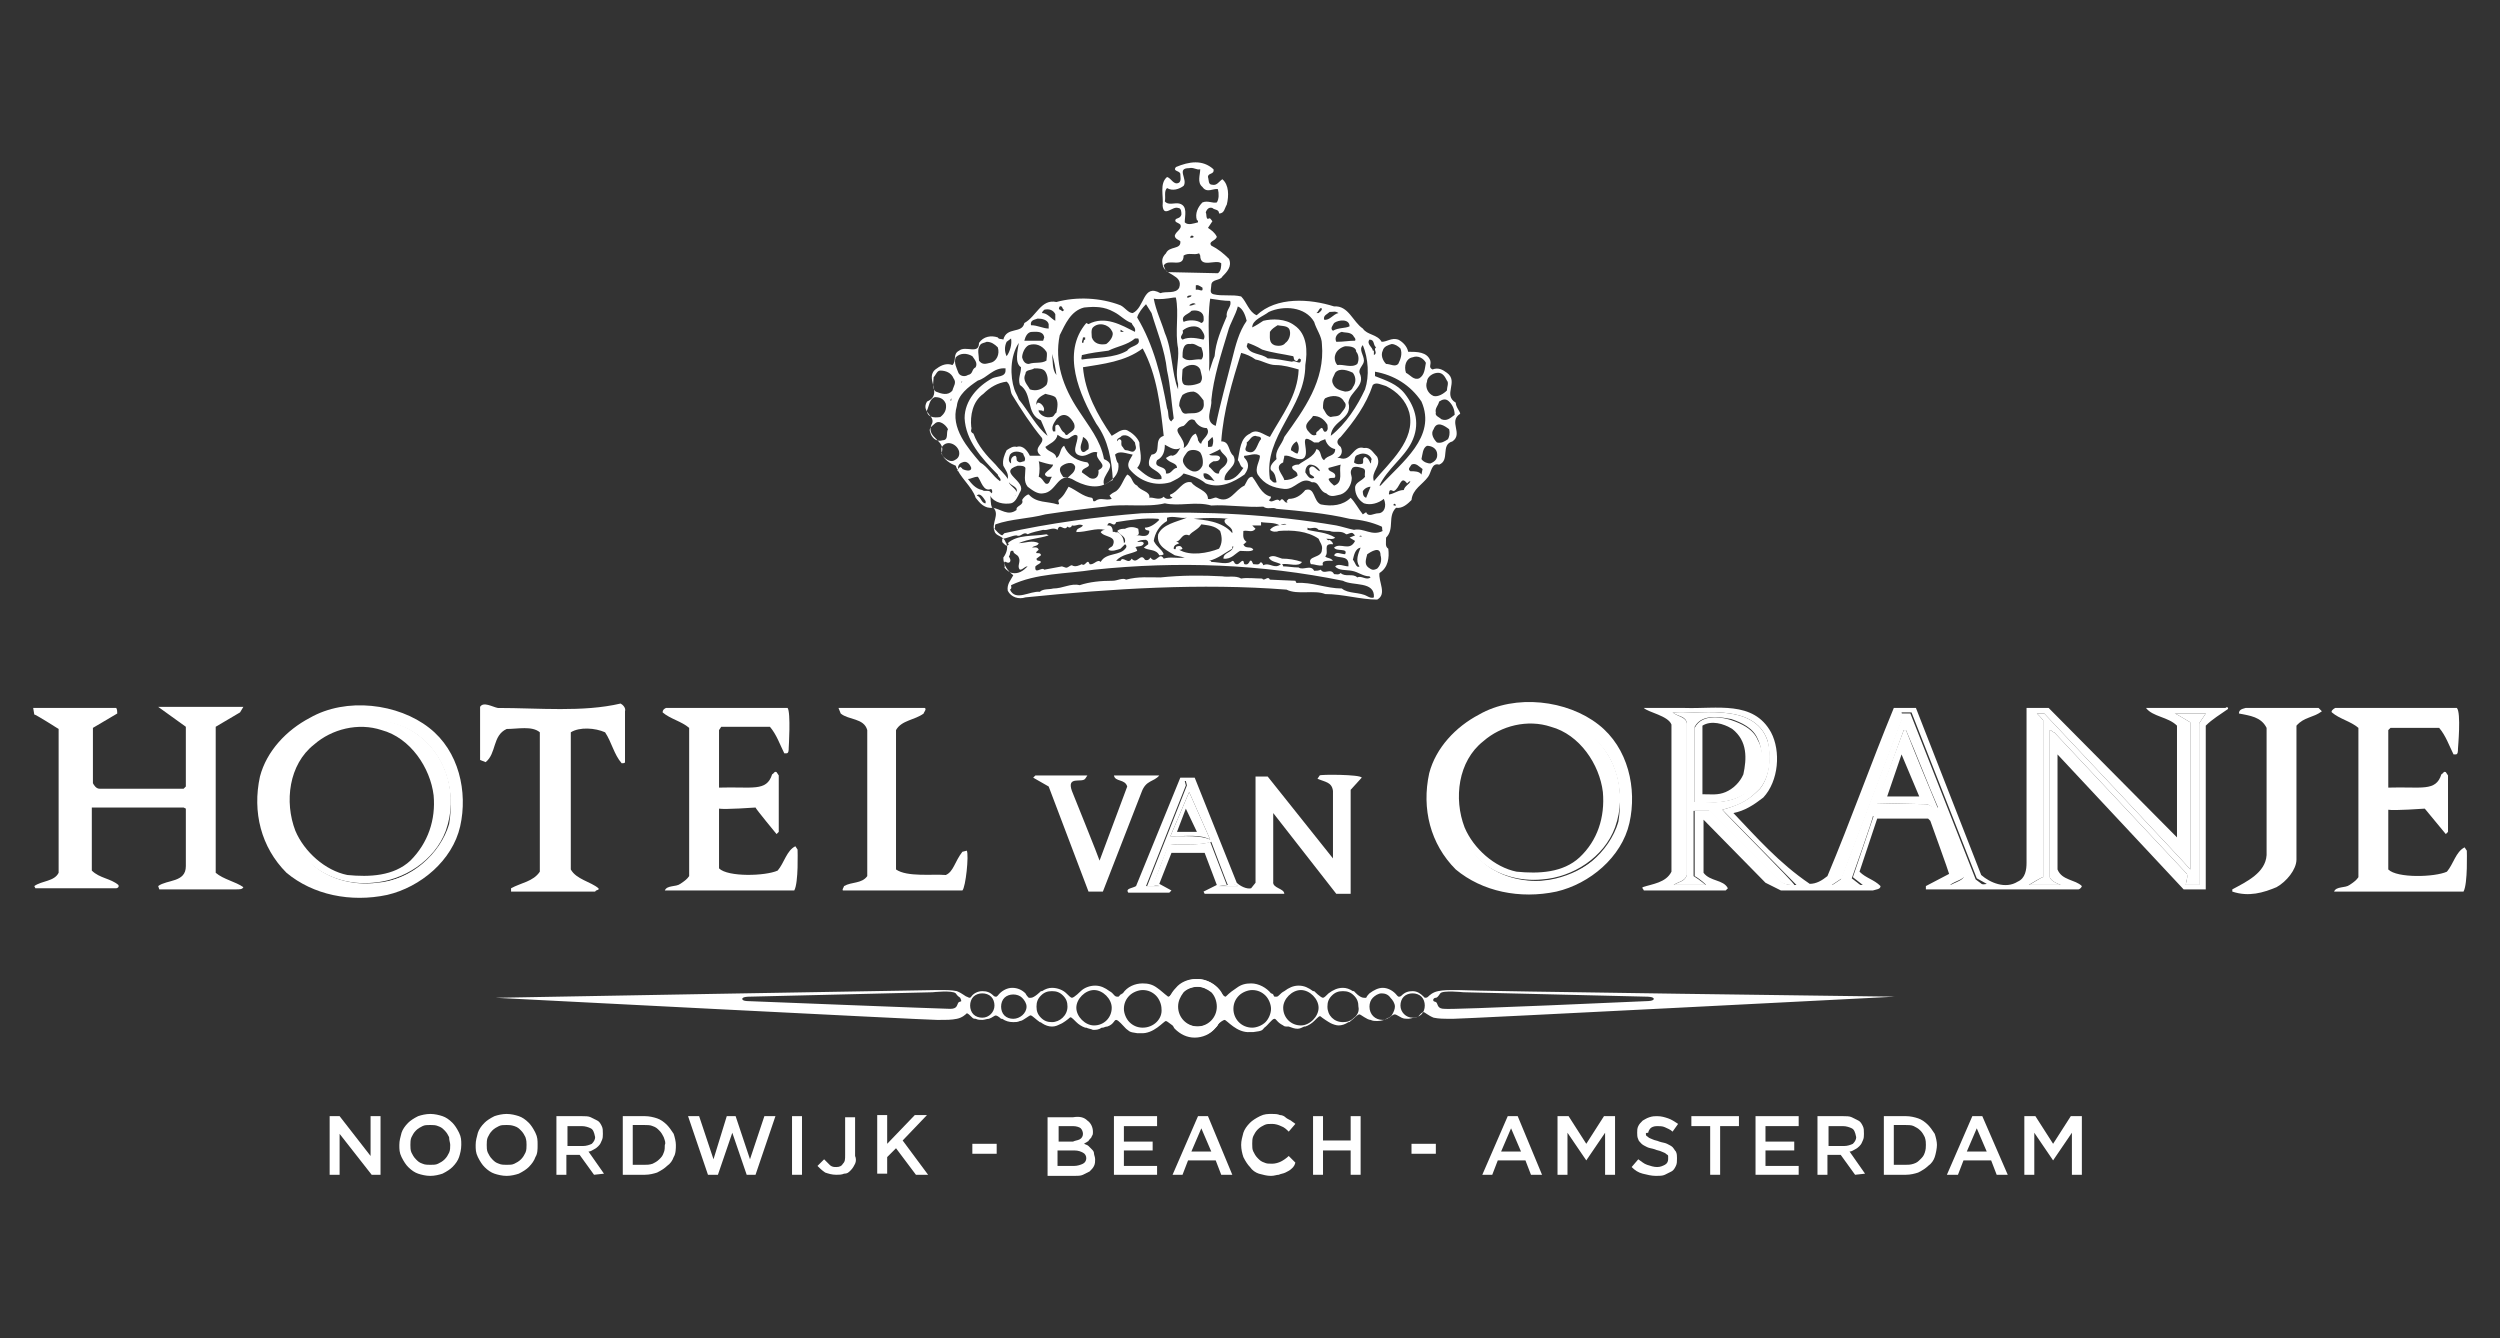 <?xml version="1.0" encoding="utf-8"?>
<!-- Generator: Adobe Illustrator 23.0.0, SVG Export Plug-In . SVG Version: 6.00 Build 0)  -->
<svg version="1.1" id="Layer_1" xmlns="http://www.w3.org/2000/svg" xmlns:xlink="http://www.w3.org/1999/xlink" x="0px" y="0px"
	 width="226px" height="121px" viewBox="0 0 226 121" style="enable-background:new 0 0 226 121;" xml:space="preserve">
<rect x="0" y="0" width="226" height="121" fill="#333333" stroke="none"/>
<style type="text/css">
	.st0{fill:#FFFFFF;}
</style>
<g>
	<path class="st0" d="M3,64h7.5c0.1,0.1,0.1,0.4,0.1,0.5l-2.2,1.3v5C8.5,71,8.7,71.3,9,71.3h7.6l0.2-0.2v-5.4l-2.5-1.8H22l-0.3,0.5
		l-2.2,1.3v13.2c0.7,0.6,1.8,0.8,2.5,1.3c-0.1,0.2-0.3,0.2-0.7,0.2c0,0-7,0-6.9,0l-0.1-0.3c0.8-0.6,2.5-0.3,2.5-1.8v-5.2L16.6,73
		H8.3v5.7C9,79.4,10,79.4,10.7,80c0.1,0.2-0.1,0.3-0.2,0.3H3.2l-0.1-0.2c0.7-0.5,1.8-0.4,2.2-1.2v-13c0,0-2.2-1.4-2.2-1.3L3,64z"/>
	<path class="st0" d="M8.8,64.5c-0.4,0.3-1,0.6-1.1,1.3L8,71.4l0.4,0.3c3.1,0.2,6.3,0.2,9.4,0.3l0.3,0.2l-0.4,0.3l-9.5,0.2l-0.4,0.2
		v6.4c0.3,0.6,1,0.6,1.4,0.8H5.9c0.4-0.3,1.1-0.4,1.2-1V65.4l-1.5-0.8C5.6,64.5,8.9,64.5,8.8,64.5z"/>
	<path class="st0" d="M20.1,64.5c-0.3,0.3-0.9,0.7-1,1.3v13.4l1.1,0.8h-3.1l1.2-0.9V65.7l-1.5-1.3L20.1,64.5z"/>
	<path class="st0" d="M38.8,65.8C36,63.6,31.3,63,28,64.9c-2.1,1.1-3.9,3-4.5,5.3c-0.7,3.2,0.1,6.4,2.4,8.7c2.4,2,5.8,2.7,9.1,2
		c3-0.7,5.9-3.1,6.6-6.2C42.3,71.6,41.5,67.9,38.8,65.8z M40.6,74.5c-0.8,2.7-3.5,5.1-6.5,5.3c-2.3,0.3-4.6-0.4-6.3-1.9
		c-2-1.9-2.7-4.8-2-7.6c0.7-1.9,2-3.6,3.9-4.6c2.6-1.1,5.7-0.9,8,0.7C40.4,68.4,41.1,71.5,40.6,74.5z"/>
	<path class="st0" d="M43.4,63.9c0.3-0.5,1.1,0,1.6,0.1c3.7,0,7.7,0.4,11.1-0.4c0.2,0.1,0.5,0.4,0.4,0.7v4.6c0,0.1-0.2,0.1-0.3,0.1
		c-0.7-0.8-0.9-1.9-1.5-2.8c-0.9-0.4-2.3-0.5-3.1,0v12.4c0.5,0.9,1.8,1.1,2.5,1.7c0.1,0.2-0.2,0.1-0.3,0.3h-7.6v-0.3
		c0.9-0.5,2-0.6,2.6-1.5V66.2c-0.7-0.6-2-0.3-3-0.3c-1.3,0.6-0.9,2.2-1.9,3l-0.5-0.2V63.9L43.4,63.9z"/>
	<path class="st0" d="M44.7,64.6c3.8-0.1,7.8,0.4,11.3-0.4v1.6c-0.3-0.2-0.2-0.8-0.6-1c-1.3,0.6-2.9,0.3-4.4,0.5v13.4
		c0.1,0.9,0.9,1,1.4,1.3h-3.6c0.5-0.1,1.3-0.3,1.6-1V65.2c-0.2-0.2-0.6-0.2-0.8,0c-1.6,0.2-3.5-0.2-4.9,0.6V64.6z"/>
	<path class="st0" d="M60.2,64h11c0.3,0.4,0.1,3.6,0.1,3.6c0,0.2,0,0.5-0.2,0.5h-0.2c-0.4-0.8-0.7-1.7-1.3-2.4c0,0-4.3,0-4.4,0
		L65,66v5.2c3-0.1,4.3,0.4,4.8-1.2c0.2-0.1,0.2-0.3,0.4-0.2l0.2,0.3v5.1l-0.2,0.2c0,0-1.9-2.3-1.9-2.4c0,0-2.8,0.2-3.3,0.1v5.4
		c0.8,0.8,4.2,0.7,5.3,0.2c0.6-0.7,0.8-1.8,1.6-2.2l0.2,0.3c0,0.1,0.1,3-0.3,3.7H60.1c0.2-0.5,1-0.3,1.4-0.6
		c0.3-0.2,0.6-0.4,0.8-0.7V65.8c-0.7-0.6-1.7-0.8-2.4-1.4C59.9,64.2,60,64.1,60.2,64z"/>
	<path class="st0" d="M70.7,64.5v1c-0.2-0.4-0.4-0.7-1-0.3h-4.9l-0.3,0.7c0,0,0,5.7,0,5.8l5.3,0.3v0.3c-1.7,0.3-3.9-0.4-5.3,0.6v6.5
		c0.9,0.3,5.4,0.3,6.5,0.1c0.1-0.1,0.4-0.3,0.4-0.5c0,0.3,0,1.1-0.4,1.1h-8.2l1-0.4V65.3l-1.5-0.7C62.3,64.5,70.7,64.5,70.7,64.5z"
		/>
	<path class="st0" d="M75.8,64c0,0,7.7,0,7.8,0c0.2,0.1-0.1,0.4-0.1,0.5c-0.8,0.6-2,0.6-2.5,1.5v12.6c1,0.7,3.3,0.4,4.5,0.5
		c0.7-0.3,0.8-1.2,1.5-2.1l0.4-0.1c0.2,0.4-0.1,3.3-0.4,3.6H76.2c-0.1-0.1,0.1-0.3,0.1-0.4c0.7-0.4,1.6-0.2,2.1-0.9V66
		c-0.3-1.1-1.7-0.9-2.4-1.5L75.8,64z"/>
	<path class="st0" d="M81.8,64.5c-0.2,0.1-1.2,0.6-1.4,1.2v13.1c0.2,1.4,5.4,0.8,6,0.8l0.5-0.7c0.2,0.1,0,0.9-0.2,1.1h-7.9
		c0.3-0.2,0.7-0.5,1-0.7V65.5c-0.2-0.2-1.3-0.6-1.7-0.9L81.8,64.5L81.8,64.5z"/>
	<path class="st0" d="M93.6,70.1c0,0,4.6,0,4.7,0l-0.2,0.3c-0.3,0.4-1.7-0.3-1.2,1.1c0,0,2.5,6.2,2.5,6.3l2.5-6.7
		c-0.2-0.7-1.1-0.4-1.2-1h4.1c-0.5,0.6-1.2,0.4-1.6,1.5l-3.5,9h-1.3l-3.6-9.5l-1.4-0.8L93.6,70.1z"/>
	<path class="st0" d="M96.3,70.7c-0.2,0.2-0.4,0.1,0,0.5c0,0.1,2.9,7.7,3,7.8l3.4-8.2l-0.9-0.3h1.7l-0.5,0.3l-3.6,9.3h-0.3l0.1-0.4
		l-3.4-8.9l-0.9-0.2L96.3,70.7z"/>
	<path class="st0" d="M201.8,80.4c1.3-0.7,3-1.5,3.1-3.1V65.8c-0.5-1-1.5-1.1-2.5-1.3c0-0.3,0.2-0.4,0.6-0.5c0.1,0,6.6,0,6.6,0
		l0.3,0.3c-0.8,0.6-1.6,0.5-2.3,1.3v12.1c0,0.9-0.9,2-1.8,2.5c-1.2,0.5-2.5,0.9-4,0.4L201.8,80.4L201.8,80.4z"/>
	<path class="st0" d="M206.5,74v-8.4c-0.4-0.7-1.2-0.6-1.8-1.1c-0.1,0,3.3,0,3.3,0c-0.3,0.3-1,0.6-1.1,1.1v11
		c0.1,1.4-1.5,3.3-2.8,3.4C206.1,78.6,206.6,77.2,206.5,74z"/>
	<path class="st0" d="M211.1,64h11c0.4,0.4,0.1,3.6,0.1,3.7c0,0.2,0,0.5-0.2,0.5h-0.2c-0.4-0.8-0.7-1.7-1.3-2.4c0,0-4.3,0-4.4,0
		l-0.2,0.2v5.2c3-0.1,4.3,0.4,4.8-1.2c0.2-0.1,0.2-0.3,0.4-0.2l0.2,0.3v5.1l-0.2,0.2l-1.9-2.3c0,0-2.8,0.2-3.3,0.1v5.4
		c0.8,0.8,4.2,0.7,5.3,0.2c0.6-0.7,0.8-1.8,1.6-2.2l0.2,0.3c0,0,0.1,3-0.3,3.7H211c0.2-0.5,1-0.3,1.4-0.6c0.3-0.2,0.6-0.4,0.8-0.7
		V65.8c-0.7-0.6-1.7-0.8-2.4-1.4C210.7,64.3,210.9,64.1,211.1,64z"/>
	<path class="st0" d="M221.6,64.6v1c-0.2-0.4-0.4-0.7-1-0.3h-4.9l-0.3,0.7c0,0,0,5.7,0,5.8l5.3,0.3v0.3c-1.7,0.3-3.9-0.4-5.3,0.6
		v6.5c0.9,0.3,5.4,0.3,6.5,0.1c0.1-0.1,0.4-0.3,0.4-0.5c0,0.3,0,1.1-0.4,1.1h-8.3l1-0.4V65.4l-1.4-0.7
		C213.1,64.6,221.6,64.6,221.6,64.6z"/>
	<path class="st0" d="M131.6,36.4c-1.2-0.7,0.3-1.9-0.8-2.7c-0.4-0.3-0.8-0.5-1.3-0.3c-0.4-0.2-0.1-0.4-0.2-0.8
		c-0.3-0.8-1.2-0.8-2-0.8c-0.1-0.5-0.5-0.9-0.9-1.1c-0.6-0.2-1,0.2-1.5,0.2c-0.4-0.7-1.3-0.6-1.7-1.2c-0.9-0.6-1.3-2.1-2.6-2
		c-2.2-0.7-5.2-0.9-7,0.8c-0.7-0.3-0.9-1.2-1.4-1.7c-0.8-0.2-1.7,0-2.5-0.2c-0.4-0.1-0.2-0.5-0.2-0.8c0-0.6,0.8-0.4,1-0.8
		c0.4-0.4,0.9-0.9,0.6-1.6c-0.5-0.5-1-0.9-1.6-1.2c-0.3-0.4,0.4-0.4,0.5-0.8c-0.2-0.4-0.5-0.6-0.8-0.8l0.4-0.6
		c-0.1-0.1-0.2-0.4-0.4-0.2c-0.2-0.1-0.1-0.4-0.2-0.6c0.1-0.3,0.3-0.5,0.6-0.4c0.2,0.2,0.6,0.1,0.6,0.5c0.5,0,0.5-0.5,0.7-0.8
		c0.2-0.8,0.2-1.8-0.4-2.3c-0.3,0.2-0.5,0.6-0.9,0.5c-0.4,0-0.3-0.4-0.4-0.7c0-0.4,0.6-0.2,0.5-0.7c-1-0.9-2.2-0.7-3.4-0.2
		c-0.3,0.4,0.3,0.3,0.4,0.6c0,0.3,0.1,0.6-0.1,0.8c-0.5,0.3-0.7-0.4-1.1-0.5c-0.7,0.6-0.3,1.7-0.4,2.6c0.1,1.1,0.9,0,1.4,0.2
		c0.3,0,0.3,0.4,0.3,0.6c-0.1,0.3-0.3,0.3-0.5,0.4c-0.2,0.3,0.2,0.3,0.4,0.5c0.2,0.4-0.4,0.6-0.5,1c0,0.3,0.4,0.4,0.5,0.5
		c0.1,0.8-1,0.4-1.3,1.1c-0.3,0.3-0.4,0.6-0.3,1c0.1,1,1.9,0.9,1.5,2.1c-0.3,0.6-1.2,0.3-1.7,0.5c-1.6-0.9-1.4,1.3-2.5,1.8
		c-0.4,0-0.7-0.5-1.1-0.7c-1.8-0.7-4-0.8-5.8-0.3c-1.4-0.3-1.8,1.3-2.9,1.9c-0.2,1-1.6,0.3-1.9,1.5c-0.2-0.1-0.4,0-0.5-0.2
		c-0.6-0.2-1.3-0.1-1.7,0.5c0,1.1-1.2,0.2-1.8,0.7c-0.6,0.3-0.2,0.9-0.6,1.3c-0.5-0.2-1,0-1.4,0.3c-1.3,0.8,0.7,2.3-0.9,3
		c-0.6,1,0.9,1.3,0.4,2.1c-0.5,1.2,1.4,1.4,0.9,2.6c0.3,0.6,0.8,0.9,1.3,1.1c0.3,1,1.5,1.9,1.8,2.9c0.4,0.5,0.8,1,1.6,0.9
		c0.6,0.6-0.2,1.4,0.1,2.1c0.1,0.5,0.8,0.4,1,1c0.3,0.4,0.1,1-0.2,1.4c0,0.7,0.4,1.2,0.9,1.6c-0.2,0.4-0.6,0.8-0.5,1.4
		c0.3,0.6,1,0.8,1.6,0.6c7.9-0.8,15.9-1.3,23.6-0.7c1,0.5,2.5,0,3.5,0.4c1.6,0,3.2,0.5,4.7,0.5c0.9-0.5,0.1-1.6,0.2-2.4
		c0.8-0.5,0.9-1.4,0.8-2.2c-0.3-0.2-0.2-0.5-0.2-1c0.8-0.8,0.1-1.9,0.9-2.7c0.6,0.1,1.1-0.4,1.4-0.7c0.1-1,1-1.4,1.5-2.1
		c0.3-0.4,0.3-1.3,1-1.1c1-0.4,0.1-1.8,1.2-2.1c1-0.7-0.4-1.8,0.7-2.5C132,37.2,131.6,36.8,131.6,36.4 M130,33.7
		c0.4,0,0.6,0.3,0.8,0.7c0.2,0.2,0,0.6,0,0.9c-0.3,0.3-0.8,0.6-1.2,0.5c-0.5-0.2-0.8-0.8-0.6-1.3C129,34.1,129.5,33.7,130,33.7
		 M127.7,32.3c0.5-0.2,1,0.1,1.2,0.5c-0.1,0.5-0.1,1.1-0.6,1.4c-0.5,0.2-0.8-0.3-1.2-0.5C126.9,33.1,127.1,32.4,127.7,32.3
		 M125,31.7c0.1-0.4,0.5-0.5,0.8-0.6c0.3,0,0.6,0.2,0.8,0.4c0.2,0.5,0,1-0.2,1.4c-0.3,0.3-0.7,0-1.1,0C125,32.6,124.8,32.1,125,31.7
		 M128.5,36.3c1.4,3.2-1.8,5.5-3.7,7.6h-0.1c0.7-1.5,2.2-2.5,2.9-3.9c0.8-1.6,0.4-3.1-0.6-4.4c-0.7-0.9-1.7-1.2-2.7-1.6v-0.4
		C126,33.9,127.5,34.8,128.5,36.3 M124.5,41.3c-0.4-0.4-0.6-0.9-1.2-0.8c-1-0.3-1.1,1.3-2.2,0.9h-0.2c0.4-0.2,0.5-0.6,0.3-1
		c-0.4-0.3-0.4-0.6,0-0.9c1.2-1.4,2.3-2.9,2.9-4.7c0.3-0.3,0.8,0,1.2,0.1c1,0.5,1.8,1.3,2.1,2.4c0.6,2.5-1.8,4.5-3.2,6.2
		C123.9,42.6,124.9,42.2,124.5,41.3 M123.9,41.9c-0.1-0.2-0.2-0.5-0.5-0.6c-0.3,0.2-0.1,0.3-0.2,0.6c-0.2,0.1-0.6,0.1-0.8-0.1
		c0.1-0.3,0-0.6,0.4-0.7c0.4-0.2,1-0.1,1.2,0.4C123.9,41.7,124,41.8,123.9,41.9 M123.9,44l-0.4,1c-0.3-0.1-0.3-0.4-0.3-0.6
		C123.4,44.1,123.7,44,123.9,44 M120.6,43.9c-0.2-0.2-0.4-0.3-0.5-0.6c0.2-0.2,0.6,0,0.6-0.2c0.1-0.5-0.7-0.4-0.6-0.8l1.1-0.3
		C121,42.6,121.5,43.6,120.6,43.9 M118.4,42.8c0.1,0.2,0.4,0.2,0.4,0.4c-0.4,0.2-0.6-0.2-0.8-0.5c0-0.3,0.1-0.6,0.4-0.7
		c0.4,0,0.7,0.2,0.9,0.5v0.1c-0.3-0.1-0.6-0.7-0.9-0.3C118.3,42.4,118.4,42.6,118.4,42.8 M119,40.6c-0.2,0.7-1.1,1-1.6,1.4
		c-0.2,0-0.4,0-0.6,0.2c0,0.4,0.5,0.3,0.5,0.8c-0.4,0.3-0.8,0.4-1.2,0.4c-0.1-0.5-1-1.2-0.1-1.6c0-0.2,0.1-0.4,0.1-0.6
		c0.5-0.1,1,0.4,1.6,0.3c1-0.3-0.6-2.7,1.1-1.5h0.4c0.2-0.2,0.4-0.2,0.6-0.3c0.1,0.4,0.4,0.8,0.9,0.9c0,0.7-0.7,0.5-1,1
		C119.3,41.4,119.5,40.7,119,40.6 M116.7,40.7c0-0.3,0.2-0.6,0.5-0.8c0.2,0.2,0.3,0.7,0.1,1.1C117.1,41,116.9,40.8,116.7,40.7
		 M118.7,37.6c0.6,0,1,0.3,1.3,0.8c0,0.2,0.1,0.4-0.1,0.6c-0.4,0.2-0.2-0.6-0.6-0.2c-0.1,0.2-0.4,0.2-0.3,0.5
		c-0.4,0.2-0.6-0.2-0.8-0.4C117.8,38.3,118.5,38,118.7,37.6 M123.8,30.7c0.5,0,0.3,0.5,0.6,0.7c-0.3,0.2,0.2,0.5-0.2,0.7v-0.4h-0.1
		C124.1,31.4,123.5,31.1,123.8,30.7 M123.3,32.6c0-0.5-0.5-1-0.1-1.4c0.5,1.2,0.6,2.8,0.2,4c-0.7,1.5-1.7,3.1-3.1,4.2
		c0.1-1.4,2-1.5,1.6-3c0.1-1,1.6-1.5,1-2.7C122.8,33.3,123.3,33,123.3,32.6 M121.6,35.4c-0.4-0.1-0.9-0.2-1.1-0.7
		c-0.2-0.4,0.1-0.7,0.2-1c0.4-0.5,1.2-0.2,1.6,0c0.3,0.4,0.3,0.9,0,1.3C122.2,35.3,121.9,35.4,121.6,35.4 M122.7,32.9
		c-0.5,0.4-1.3,0-1.8,0.1c-0.2-0.2-0.3-0.6-0.2-0.9c0.1-0.4,0.5-0.7,0.9-0.8c0.3,0,1,0,1,0.5C122.8,32,122.9,32.5,122.7,32.9
		 M122.5,30.8c-0.6,0-1,0.1-1.7,0.1c-0.2-0.4,0.1-0.8,0.5-0.9c0.3,0.1,0.7,0,1,0.3C122.4,30.5,122.6,30.6,122.5,30.8 M122,29.5
		c-0.4,0.2-1,0.1-1.5,0.4c-0.3-0.2,0-0.5,0.1-0.7C121,28.9,122,28.8,122,29.5 M120.2,28.2c0.4,0,0.5-0.1,0.8,0.1
		c-0.5,0.1-0.8,0.7-1.3,0.6C119.6,28.5,120,28.4,120.2,28.2 M119.8,33.7v0.2l0,0V33.7L119.8,33.7z M119.8,36
		c0.6-0.3,1.4-0.3,1.7,0.3c0.4,0.4-0.1,0.8-0.3,1.1c-0.2,0.3-0.6,0.2-0.9,0.3c-0.4-0.1-0.5-0.5-0.7-0.8
		C119.6,36.6,119.6,36.2,119.8,36 M119.5,27.9c0,0.2-0.2,0.3-0.3,0.4H119C119.2,28.2,119.3,27.7,119.5,27.9 M114.7,28.2
		c1.3-0.6,3.3-0.5,4.1,0.9c0.2,0.7,0.7,1.3,0.7,2c0.3,3.3-1.6,5.9-3.4,8.4c-0.2,0.7-0.9,1.2-0.7,2c-0.2,0.2-0.7,0.6-0.5,1
		c0.4,0.3,0.4,0.6,0.5,1.1c-0.3,0.1-0.4-0.1-0.6-0.3c-0.6-3.9,3.2-6.4,3.2-10.3c0.2-1.2,0.2-2.8-1-3.6c-0.8-0.6-2-0.6-2.8-0.4
		c-0.3,0.2-0.6,0.4-1,0.6C113.2,28.9,114.2,28.6,114.7,28.2 M112.7,40c0.3-0.2,0.4-0.6,0.8-0.6c0.2,0.1,0.5,0,0.5,0.3
		c-0.4,0.4-0.4,1.5-1.3,1.1C112.4,40.6,112.8,40.3,112.7,40 M113,39.2c-0.9,0.4-0.9,1.5-1.1,2.4c0.2,0.2,0.2,0.6,0.5,0.7
		c-0.4,0.6-0.9,1.2-1.7,1.1c-0.1-0.9,1.3-1.2,0.8-2.2c-0.5-0.4-0.3-1.3-1.1-1.3c0.2-2.8,1-5.4,1.8-8c0.4,0.1,0.9,0.3,1.3,0.6
		c0.6,0.1,1.2,0.5,1.8,0.5c0.7,0,1.4,0.2,2.1,0.4c-0.1,2.4-1.5,4.1-2.6,6.1C114.2,39.3,113.6,38.7,113,39.2 M106.4,42.3
		c-0.4,0-0.5,0.6-1,0.5c0.1-0.8-1.2-0.4-0.8-1.2c0.6-0.3,0.7-0.9,0.7-1.4c0.4,0.2,0.9,0.6,1.4,0.3c-0.2,0.3-0.3,0.6-0.7,0.7
		c-0.2-0.1-0.4,0.1-0.6,0.2C105.7,41.9,106.4,41.8,106.4,42.3 M103,40c-0.2-0.5-0.7-0.9-1.1-1.1c-0.5-0.2-1,0.3-1.4,0.5
		c-1.3-1.9-2.4-3.9-2.6-6.2c1.8-0.3,3.8-0.5,5.4-1.7c1.3,2.4,1.6,5.2,1.9,7.9c-1,0.3-0.1,1.6-1.1,1.7c-0.2,0.3-0.3,0.7-0.2,1
		c0.3,0.4,0.9,0.5,1.1,1v0.2c-0.9,0.2-1.6-0.5-2.2-1C103.4,41.6,103,40.8,103,40 M101.2,39.7c-0.1,0-0.2,0.2-0.2,0.2
		c-0.1-0.3,0.3-0.3,0.4-0.5c0.5-0.2,0.9,0.2,1.2,0.6c0,0.2,0.2,0.5,0,0.7c-0.2,0.3-0.5,0-0.8,0c-0.2,0-0.2-0.2-0.4-0.4
		C101.3,40,101.5,39.8,101.2,39.7 M97.8,32.1c0.8-0.2,1.6-0.3,2.4-0.4c0.8-0.4,1.7-0.5,2.4-1.1h0.3c0.3,0.7-0.7,0.6-1,1.1
		c-1.2,0.7-2.8,0.6-4.1,0.8C97.7,32.4,97.8,32.3,97.8,32.1 M97.9,30.5h0.2v0.2c-0.2,0-0.1,0.3-0.2,0.3C97.7,31,97.9,30.7,97.9,30.5
		 M98.8,29.6c0.5-0.5,1.4-0.3,1.7,0.3c0.3,0.4-0.2,1-0.5,1.2c-0.5,0.1-1.1,0-1.3-0.6C98.7,30.3,98.6,29.8,98.8,29.6 M101.3,30v-0.2
		l0.3,0.2H101.3z M107,38.5c0.3-0.2,0.5-0.8,1-0.5c0.2,0.4,0.6,0.7,1.1,0.7c0.4,0.6-0.5,1-0.5,1.4c-0.2,0-0.2-0.2-0.3-0.3
		c0-0.2-0.1-0.4-0.2-0.6c-0.6,0.2-0.5,1-1.1,1.3C107.3,39.6,105.6,38.8,107,38.5 M106.9,29.9c0.4-0.4,1.3-0.6,1.7-0.1
		c0.2,0.3,0.4,0.6,0.2,0.9c-0.5-0.1-1.3-0.3-1.9,0C106.5,30.4,107.1,30.2,106.9,29.9 M108.1,27.5c-0.2,0-0.4,0.2-0.6,0.1
		C107.6,27.5,107.9,27.3,108.1,27.5 M107.9,26.7v-0.1l0,0V26.7L107.9,26.7z M107.5,26.9h-0.2c0-0.2,0.3-0.2,0.4-0.2
		C107.7,26.9,107.5,26.8,107.5,26.9 M107.7,28.1c0.4-0.1,1,0,1.1,0.5c0,0.2,0.1,0.5-0.2,0.6c-0.4-0.3-1.2-0.3-1.6-0.1
		C106.7,28.5,107.5,28.4,107.7,28.1 M108.1,26.2v-0.4c0.2-0.1,0.4,0.1,0.6,0.2C108.8,26.5,108.4,26.1,108.1,26.2 M108.6,32.5
		c-0.6-0.1-1.2,0.3-1.7-0.2c0-0.5,0-1.3,0.7-1.2c0.4-0.1,0.6,0.2,1,0.3C108.7,31.7,108.9,32.2,108.6,32.5 M108.5,34.6
		c-0.4,0.2-1,0.3-1.4,0.2c-0.4-0.2-0.2-0.9-0.2-1.4c0.4-0.5,1.3-0.6,1.6,0C108.6,33.9,108.8,34.2,108.5,34.6 M106.9,35.7
		c0.3-0.2,0.6-0.3,1-0.3c0.4,0.1,0.6,0.4,0.9,0.8c0,0.2,0.1,0.5-0.1,0.8c-0.4,0.5-1,0.3-1.5,0.4c-0.4,0-0.4-0.4-0.6-0.7
		C106.6,36.2,106.8,35.9,106.9,35.7 M107.3,40.9c0.2-0.3,0.9-0.3,1.2,0c0.2,0.3,0.3,0.8,0.2,1.2c-0.2,0.4-0.5,0.6-0.9,0.5
		c-0.3-0.1-0.6-0.3-0.8-0.7C106.8,41.5,107.1,41.2,107.3,40.9 M108.8,42.8c0.4-0.1,0.7,0.3,1,0.7c-0.4-0.2-0.9,0-1-0.5V42.8z
		 M109.3,42.2c-0.1-0.2,0.2-0.4,0.4-0.5c0.3,0,0.5,0,0.6-0.3c-0.1-0.4-0.7-0.1-1-0.3c0.4-0.2,0.7-0.3,1-0.5c0.1,0.5,1,0.7,0.5,1.4
		c-0.2,0.3-0.6,0.4-0.6,0.8C109.8,42.9,109.6,42.4,109.3,42.2 M109.2,39.9l0.4-0.4c0.1,0.2,0.1,0.5,0,0.8c0,0.1-0.2,0.1-0.4,0.1
		C109.2,40.2,109.2,40.1,109.2,39.9 M116.2,31c-0.2,0.3-0.7,0.3-1,0.2c-0.5-0.2-0.4-0.7-0.4-1.2c0.2-0.3,0.4-0.4,0.7-0.6
		c0.4,0.1,1,0,1.1,0.5C116.7,30.3,116.5,30.8,116.2,31 M114.1,31.6c0.9,0.3,1.9,0.4,2.8,0.6c0.1,0.1,0,0.3,0.2,0.4
		c0.3,0.2,0.2-0.4,0.5-0.1c0,0.6-0.5,0-0.8,0.2c-0.7-0.1-1.5-0.3-2.2-0.3c-0.6-0.5-1.6-0.3-1.9-1.1l0.1-0.3
		C113.1,31.1,113.6,31.3,114.1,31.6 M112.7,29c-0.7,1-1,2.2-1.3,3.4c-0.5,2-1.1,4.1-1.5,6.1c-1.1-0.4-0.3-1.6-0.4-2.3
		c0.2-2.1,0.9-4.2,1.5-6.2c0.2-0.8,0.7-1.5,0.9-2.3C112.4,27.9,112.6,28.6,112.7,29 M109.4,27c0.7,0.1,1.2,0.2,1.8,0.2
		c0.2,0.5-0.4,0.8-0.3,1.4c-0.5,1.2-1,2.3-1.1,3.6c-0.2,0.4-0.3,0.9-0.5,1.4C109.4,31.5,109.1,29.1,109.4,27 M105.3,18.2
		c0.1-0.4-0.1-0.9,0.2-1.2c0.5,0.3,1.1,0.1,1.5-0.2c0.4-0.6-0.7-1.6,0.5-1.6c0.4-0.1,0.7,0.2,1,0.1c0,0.5-0.3,1.2,0.2,1.6
		c0.4,0.6,1,0.1,1.4,0.2c0.1,0.4,0.1,0.9-0.1,1.2c-0.4,0.1-0.8-0.2-1.3,0c-0.4,0.4-0.7,1-0.5,1.6c0.1,0,0.1,0.1,0.1,0.2
		c-0.4,0.1-0.9,0.3-1.2,0c0-0.6,0.3-1.5-0.5-1.7C106.2,18.3,105.6,18.6,105.3,18.2 M107.9,21.4c0,0.1-0.2,0.1-0.3,0.1
		C107.6,21.2,107.9,21.3,107.9,21.4 M105.6,24.6c-0.3-0.1-0.3-0.4-0.4-0.6c0.4-0.7,1.8,0.3,1.8-0.9c0.5-0.3,0.9,0,1.4-0.2l0.1,0.2
		c0,1.2,1.4,0.3,1.9,0.7c0,0.2,0,0.7-0.3,0.9L105.6,24.6z M106.1,26.9h0.2c0.3,1.4-0.1,3.1,0.2,4.6c0.1,1.2-0.3,2.1,0,3.2v0.5
		c-0.6-1.5-0.5-3.5-1.2-5.1c-0.3-1-0.8-2-1-3.1C104.8,27.1,105.5,27,106.1,26.9 M103.6,27.5l0.5,0.8c0.5,1.7,1.2,3.3,1.4,5.2
		c0.3,1.3,0.4,2.9,0.6,4.3c0,0.1-0.2,0.2-0.2,0.3c-0.4-0.2-0.2-0.8-0.4-1.2c-0.5-2.8-1.2-5.7-2.7-8.2
		C102.9,28.3,103.3,27.8,103.6,27.5 M95.8,27.7c0.3-0.1,0.2,0.3,0.4,0.3c-0.2,0.3-0.2,0-0.4,0C95.7,27.9,95.7,27.9,95.8,27.7
		 M95.8,30.3c0.5-1,1-2.2,2.2-2.5c1-0.1,1.8-0.1,2.7,0.4c0.6,0.3,1,0.8,1.6,1c0.1,0.3,0.4,0.4,0.3,0.8c-1.2-0.6-2.7-1.5-4.2-0.7
		l-0.2-0.1c-2.3,2.7-0.6,6.5,0.9,9.1c1.1,1.5,1.4,3.3,1.5,5.1c-0.3,0.1-0.6,0.4-0.8,0.4c-0.3-0.9,1.4-1.7,0-2.3
		c-0.3-1.7-1.4-3-2.3-4.4l0,0C96.1,35,95.3,32.7,95.8,30.3 M98.5,43.2l-0.7-0.5c0-0.5,1-0.4,0.5-0.9c-0.8-0.1-1.7-0.5-2.1-1.5
		c-0.4,0.2-0.3,0.9-0.7,1.1c-0.1-0.6-0.8-0.5-1-1c0.4-0.3,1-0.5,1.1-1.1c0.3,0.2,0.8,0.6,1.2,0.2c0.2-0.1,0.4-0.3,0.6-0.1
		c0.1,0.6-0.7,1.6,0.3,1.8c0.6,0.1,1-0.5,1.5-0.3c-0.3,0.7,1.1,1.1,0.1,1.6C99.4,43.2,98.9,43.4,98.5,43.2 M96.5,43.2
		c-0.1-0.1-0.3,0-0.4-0.1c-0.2-0.3-0.4-0.6-0.2-0.9c0.3-0.3,1.1-0.6,1.3,0C97.2,42.7,96.8,42.9,96.5,43.2 M94.7,43.1h0.4
		c-0.2,0.2-0.2,0.8-0.6,0.6c-0.2-0.2-0.3-0.5-0.6-0.6c0.1-0.4,0.1-1.1,0-1.4c0.4,0.1,0.9,0.3,1.3,0.3C95.1,42.5,94,42.8,94.7,43.1
		 M91.8,41.2c-0.2,0-0.4,0.2-0.4,0.4v0.3c-0.3-0.2-0.2-0.5-0.1-0.8c0.3-0.4,0.9-0.3,1.2-0.1c0,0.2,0.3,0.4,0.1,0.7
		c-0.2,0-0.4,0.2-0.6,0C91.8,41.6,92,41.4,91.8,41.2 M91.8,44.8L91.8,44.8c0.4-0.5-0.5-0.8-0.6-1.2c0.3,0.4,1,0.4,0.6,1.1
		C91.9,44.8,91.8,44.8,91.8,44.8 M91.9,40.4c-0.3-0.1-0.6,0.1-0.9,0.3c-0.2,0.4-0.4,0.9-0.3,1.4c0.2,0.4,0.5,0.7,0.4,1.2
		c-0.2-0.4-0.8-0.9-1.1-1.3c-0.8-0.8-1.6-1.7-2-2.8c-0.4-0.2-0.1-0.4-0.2-0.6c-0.1-1,0.1-2.3,1.1-3c0.6-0.6,1.3-1,2.1-1.1
		c0.4,0.3,0.3,0.9,0.5,1.2c0.8,1.3,1.7,2.7,2.7,3.9c0.2,0.5-0.7,0.8-0.3,1.4l0.2,0.2h-1C92.9,40.8,92.5,40.2,91.9,40.4 M94.2,36.6
		c-0.1-0.1-0.2-0.2-0.4-0.2l-0.1,0.2c-0.1-0.5,0.4-0.8,0.8-1c0.3,0.1,0.6,0.1,0.9,0.3c0.3,0.4,0.2,0.9,0.1,1.4
		c-0.2,0.1-0.2,0.4-0.5,0.4c-0.4,0.1-0.9-0.1-1.1-0.5V37c0,0.2,0.3,0,0.4,0.2C94.5,37,94.3,36.7,94.2,36.6 M93.1,35.2
		c-0.2-0.4-0.7-0.8-0.4-1.4c0-0.4,0.5-0.3,0.8-0.5c0.4,0,0.8,0,1,0.3s0.3,0.8,0.1,1.2C94.2,35.2,93.7,35.4,93.1,35.2 M97.1,38.3
		c0.2,0.6-0.3,0.7-0.6,1c-0.2,0.1-0.2-0.1-0.3-0.2c-0.4-0.2-0.4-1-0.8-0.6V39h-0.2c-0.2-0.4,0.1-0.8,0.3-1.1
		C96.2,37.1,96.8,37.7,97.1,38.3 M96.1,35.6L96.1,35.6L96.1,35.6L96.1,35.6z M96.4,36.3v-0.2l0,0V36.3L96.4,36.3z M97.9,39.5
		c0.4,0.2,0.6,0.6,0.5,1.1c-0.2,0.1-0.4,0.4-0.6,0.2C97.5,40.4,97.9,39.9,97.9,39.5 M95.6,34.4v0.2V34.4L95.6,34.4z M95.1,32
		c0.2,0.6,0.3,1.2,0.4,1.9C95.1,33.4,95.2,32.7,95.1,32 M94.4,28c0.4-0.1,0.8,0,1,0.4V29c-0.4-0.2-0.7-0.7-1.2-0.7
		C94.2,28.2,94.3,28.1,94.4,28 M93.8,28.8c0.4,0,0.9,0.1,1,0.5v0.4c-0.5,0-1-0.3-1.6-0.3C93.1,28.9,93.6,28.9,93.8,28.8 M93.3,30
		c0.4,0,1-0.1,1.1,0.5l-0.1,0.3h-1.7C92.7,30.4,92.9,30,93.3,30 M93,31.2c0.6-0.2,1.2,0,1.6,0.6c0.1,0.2,0,0.6,0,0.8
		c-0.5,0.3-1,0.1-1.6,0.3c-0.3,0-0.5-0.2-0.6-0.6C92.4,32,92.6,31.4,93,31.2 M92.1,31c-0.1,0.7-0.4,1.8,0.2,2.2c0,0.6-0.3,1-0.1,1.6
		c1.2,0.8,0.5,2.6,1.9,3.2l0.6,1.4c-1-0.8-1.7-2.2-2.6-3.3c-0.1-0.3-0.3-0.6-0.4-0.9C91.3,34,91.3,32.2,92.1,31 M91,30.9l0.4-0.3
		c0.1,0.5-0.1,1.2-0.4,1.6C90.8,31.8,90.8,31.3,91,30.9 M88.6,31.2c0.1-0.2,0.4-0.2,0.6-0.3c0.4,0,0.7,0.2,1,0.5
		c0.2,0.6-0.1,1.3-0.7,1.4c-0.4,0.1-0.7,0.2-1-0.2C88.5,32.1,88.3,31.6,88.6,31.2 M90.9,33.3v0.2c0,0.6-0.8,0.5-1.2,0.7
		c-1.3,0.7-2.5,2-2.5,3.6c0.1,2,1.5,3.6,3,5.1c0,0.2,0.4,0.4,0.2,0.6c-0.7-0.5-1.1-1.3-1.8-1.7c-1.1-1.3-2.7-3.1-2.1-5.1
		c0.1-1,1-1.7,1.9-2.3C89.2,34.2,89.8,33.2,90.9,33.3 M86.9,34.6v-0.1H87L86.9,34.6L86.9,34.6z M86.4,32.3c0.4-0.4,1-0.4,1.5-0.1
		c0.2,0.3,0.5,0.6,0.3,1c-0.4,0.2-0.2,0.6-0.7,0.7c-0.3,0.2-0.8,0.1-0.9-0.3C86.5,33.3,86.2,32.8,86.4,32.3 M84.4,34.1
		c0.2-0.2,0.3-0.6,0.6-0.6c0.5,0,1,0.2,1.2,0.7c0.3,0.4,0,0.7-0.1,1.1c-0.4,0.5-1,0.3-1.5,0.1C84.2,35.1,84.4,34.5,84.4,34.1 M86,36
		v0.2h-0.1L86,36L86,36z M83.8,37.1c0.2-0.4,0.2-1,0.7-1.2c0.4,0,0.8,0.1,1,0.6c0.1,0.5-0.1,0.9-0.5,1.2
		C84.4,37.8,83.8,37.7,83.8,37.1 M84.1,39.1c-0.2-0.4,0.2-0.6,0.4-0.8c0.4-0.4,1,0.1,1.2,0.5c-0.2,0.3,0.1,1-0.5,1
		C84.6,40,84.2,39.5,84.1,39.1 M86.3,41.6c-0.3,0.2-0.7,0-1-0.3c-0.2-0.2-0.2-0.5-0.2-0.8c0.4-0.8,1.4-0.4,1.6,0.3
		C86.8,41.3,86.5,41.5,86.3,41.6 M86.8,42.2c0,0-0.1,0.1-0.2,0.2c0,0.1,0,0.1,0,0.2c-0.1-0.1-0.1-0.1,0-0.2c0-0.3,0.1-0.5,0.4-0.6
		c0.4-0.2,0.7,0.2,0.8,0.5c0,0.4-0.6,0.2-0.8,0.1C87,42.3,86.9,42.3,86.8,42.2 M89.1,45.5c-0.4,0-0.4-0.6-0.8-0.7
		c0.3-0.3,0.6,0.2,0.8,0.5V45.5z M89.6,44.6c-0.1-0.4-0.6-0.1-0.8-0.3c-0.6-0.1-1-0.6-1.3-1c0.3,0,0.5-0.2,0.9-0.2
		c0.3,0.4,0.5,1.4,1.2,1.1c0.1,0.1,0.1,0.2,0.1,0.3L89.6,44.6z M90.8,51.3c0.1-0.2-0.1-0.3,0-0.5c0.1-0.1,0.3,0.2,0.5,0
		c0.1-0.2,0-0.3-0.1-0.5c0.2-0.2,0-0.6,0.4-0.5c0,0.3,0.4,0.3,0.5,0.6c0.2,0.4-0.2,0.8,0.1,1.1c0.3,0,0.4-0.3,0.7-0.3
		c-0.4,0.4-0.8,0.7-1.4,0.6C91.4,51.8,91,51.6,90.8,51.3 M99.9,47.9c-0.2,0-0.3,0.1-0.4,0.2c0.3,0.5,1.5,0.3,1.1,1.2
		c-0.1,0.2-0.4,0.2-0.4,0.4c0.3,0.2,0.8,0,1.1-0.1l0.4-0.4c0,0,0.2,0.1,0.1,0.3c-0.5,0.8-1.8,0.4-2.3,1.3c-0.3-0.3-0.6,0.3-1,0.2
		c-0.2-0.6-0.4,0.3-0.7,0c-0.2,0.1-0.6,0.3-0.9,0.1c-0.2,0-0.4,0.3-0.6,0.2L96,51.2c-0.5,0.1-1.1,0.2-1.6,0.3
		c-0.2-0.3-0.9,0.5-0.8-0.3c0.2-0.2,0.4-0.2,0.5-0.4c-0.1-0.2-0.4,0-0.4-0.3l0.4-0.3c0-0.2-0.2-0.2-0.4-0.2
		c-0.1-0.1,0.1-0.2,0.2-0.3c-0.1-0.3-0.4-0.2-0.6-0.2c0.2-0.2,0.5-0.1,0.6-0.4c-0.6-0.3-1.2,0-1.8,0c0.9-0.4,1.8-0.4,2.7-0.7
		l-0.2-0.1c-1.2,0.2-2.6,0-3.5,0.8l0.1,0.1c-0.2,0.3-0.4,0-0.6-0.2v-0.3c0.4,0,0.9-0.3,1.3-0.3c0.4,0.2,0.6-0.4,1-0.1
		c0.4-0.2,1-0.3,1.4-0.4c0.4,0.1,0.9-0.3,1.3,0c0.2-0.7,0.6,0.2,0.9-0.3c0.2,0.2,0.4,0,0.4-0.1c0.4,0.1,0.6-0.2,1,0
		c-0.2,0.3-0.6,0.2-0.6,0.6C98.3,48.1,99,47.7,99.9,47.9 M99.6,47.3c0.1,0,0.2,0,0.2,0H99.6L99.6,47.3z M111.4,48.2
		c-0.9-1.1-2.6-1.2-3.5-1.3c1-0.1,2.3-0.1,3.2,0c-0.2,0-0.4,0-0.4,0.2C110.7,47.5,111.5,47.6,111.4,48.2 M112.1,49.8
		c0.4,0,1,0.1,1.2-0.1c-0.2-0.4-0.7,0-0.9-0.5c0.1,0,0.2-0.2,0.3-0.2c-0.4-0.3-0.3-0.6-0.3-1c0.4-0.1,0.8,0.2,1.1-0.2l-0.3-0.3h0.8
		v-0.3c0.6,0.1,1.2,0,1.7,0.3c0.2-0.1,0.4-0.2,0.6-0.1c-0.5,0.1-1.1,0-1.5,0.5c0.2,0.2,0.6,0.2,0.8,0.1c1.2-0.1,2.6,0,3.6,0.7
		c0.1,0.3,0.4,0.6,0.3,1c0,0.8-1.4,0.5-1,1.3c0.4,0,0.7,0.2,1.1,0.1c-0.2-0.5,0.6-0.4,0.9-0.4l0,0c-0.2-0.3-0.5-0.2-0.7-0.4
		c0.4-0.4-0.3-1.2,0.7-1.1c0-0.2-0.2-0.3-0.3-0.4c-0.1,0.1-0.2,0-0.3-0.1c0.3,0,0.6,0.1,0.8-0.1c-0.8-0.5-1.7-0.5-2.5-0.7v-0.2
		c0.3,0.2,0.7-0.2,1,0.2c0.3,0,0.7,0.1,1,0.1c0.5,0.2,1-0.1,1.5,0.3c0.2,0,0.4-0.2,0.6-0.1l0.2,0.2l-0.5,0.2l0.5,0.3
		c-0.5,1-1.3,0.1-1.9,0.6c0.2,0.4,1.3,0,1,0.6c-0.4,0-0.8-0.3-1,0.1c0.4,0.3,1.2,0,1.3,0.7v0.3c-0.4,0-0.9-0.3-1.2,0
		c0.3,0.4,1,0.3,1.5,0.4c0.6,0.1,1,0.5,1.6,0.5l0.1,0.1c-0.4,0.3-0.8-0.2-1.2,0c-0.4-0.4-1.1,0-1.5-0.4c-0.2,0.2-0.4,0.1-0.6,0.1
		c-0.3-0.6-0.9,0.1-1.2-0.4c-0.2,0.1-0.4,0.1-0.6,0.1c-0.3-0.6-1,0-1.4-0.3c-0.5,0-1-0.1-1.4-0.1c0-0.1-0.1-0.2-0.1-0.2
		c0.6-0.1,1.5,0.3,1.8-0.2c-0.6-0.2-1.2-0.3-1.8-0.3c-0.4-0.1-0.8-0.4-1.2-0.1c0.2,0.4,0.7,0.4,1.1,0.6c-0.6,0.5-1-0.2-1.6,0.1
		c0-0.1-0.2-0.4-0.3-0.2c-0.1,0.2-0.4,0.1-0.6,0.1c-0.1-0.1-0.1-0.4-0.3-0.3c-0.1,0.2-0.2,0.4-0.5,0.3c-0.1-0.1,0-0.3-0.2-0.3
		c-0.2,0.1-0.4,0.5-0.7,0.2c0-0.1-0.1-0.2-0.2-0.2c-0.4,0.4-1.3,0.1-1.9,0.1c0-0.1-0.1-0.1-0.2-0.1s-0.2,0.1-0.3,0.1
		c0.1,0,0.2-0.1,0.3-0.1c0.8-0.2,1.4-0.7,2.1-1.1v-0.2h0.1c-0.1,0.6-0.9,0.5-0.9,1.1C111.3,50.6,111.7,50,112.1,49.8 M123,49.5
		c-0.2,0.5-0.5,1.2-0.1,1.7c-0.3,0.2-0.4-0.4-0.6-0.6C122.4,50.2,122.5,49.6,123,49.5 M122.9,48.5c0-0.1,0.2-0.1,0.2,0H122.9z
		 M108.6,47.4c0.6,0.1,1.2,0.1,1.7,0.6c0.2,0.6,0.2,1.1-0.1,1.6c-1,0.4-2.6,0.7-3.6,0.1c0.1,0,0.2,0,0.3-0.1
		c-0.1-0.2-0.2-0.3-0.5-0.2c-0.2,0,0,0.4-0.3,0.2c0-0.4,0.4-0.4,0.5-0.5l-0.3-0.2c0.4,0.2,0.5-0.8,1.2-0.5
		C107.8,48,108.3,47.9,108.6,47.4 M104.7,48.3c-0.2,1.1,0.9,1.5,1.5,1.9l0.9,0.2c-0.7,0.1-1.3-0.1-1.9,0.1c-0.4-0.7-0.7,0.6-1.2-0.1
		c-0.1,0.2-0.3,0.3-0.5,0.2c-0.4-0.7-0.7,0.5-1.2-0.1c-0.3,0.6-0.8-0.3-1,0.2h-0.4c0.5-0.6,1.3-0.6,1.9-0.9c0-0.1-0.1-0.2-0.1-0.3
		h-0.1c0.2-0.2,0.7,0,0.8-0.4c-0.1-0.2-0.4-0.1-0.6-0.1c0.2-0.2,0.6-0.2,0.8-0.2c0.2,0.1,0.2,0.2,0.2,0.4l-0.4,0.3
		c0.4,0.3,1.1,0.1,1.4,0.7c0.1,0,0.3,0,0.4-0.1c-0.2-0.5-0.6-0.6-0.9-1.2c0.1-0.7,0.5-1.4,1.2-1.8v-0.3c0.6-0.2,1.2,0.1,1.8,0
		C106.3,47.2,105.1,47.4,104.7,48.3 M103.5,47.7c0,0.3,0.3,0.2,0.4,0.3c0,0.5-0.5,0.5-0.9,0.4h-0.3c0.4,0,0.2-0.4,0.2-0.6
		c-0.4-0.2-0.8-0.2-1.2,0c-0.2,0-0.5,0-0.7,0.2c0.3,0.4,0.8,0.5,0.7,1l-0.1,0.1c0-0.4-0.2-0.8-0.6-1c-0.2,0.1-0.2-0.1-0.4,0
		c0-0.3-0.1-0.6-0.4-0.6h-0.1c0.2-0.6,0.6,0.3,0.8-0.3c1.3-0.2,2.5-0.4,3.8-0.3l0.1,0.1C104.5,47.3,104,47.7,103.5,47.7 M100.2,50.6
		L100.2,50.6L100.2,50.6L100.2,50.6L100.2,50.6z M123.6,53.9c-0.7-0.4-1.7-0.2-2.3-0.7c-1.4,0-2.7-0.6-4.1-0.5l-0.1-0.2l-2.3-0.1
		c-0.2-0.4-0.5,0.2-0.7-0.1c-0.6,0-1.4-0.1-1.9,0c-0.5-0.3-1.2-0.1-1.7-0.2c-1.8-0.1-3.7-0.1-5.6,0.1c-1,0-2-0.1-3.1,0.2
		c-0.3-0.2-0.8,0.1-1.2,0.1c-1.1,0-2.1,0.1-3,0.4c-0.8-0.2-1.5,0.3-2.4,0.3c-0.3,0.1-0.9,0-1.2,0.3c-0.9-0.1-2.2,0.9-2.7-0.2
		c0.2-0.1,0.1-0.3,0.1-0.4c2.3-1.1,4.9-1,7.5-1.4c7.7-0.8,15.1-0.5,22.5,1c0.9,0.5,2.9,0,2.8,1.5C124,54.1,123.8,54,123.6,53.9
		 M124.5,51.4c-0.4,0.2-0.5,0.1-0.8-0.1c-0.4-0.3-0.2-0.8-0.1-1.2c0.3-0.2,1.2-0.8,1.2,0.1C124.9,50.5,124.9,51,124.5,51.4
		 M122.4,47.9c-0.5-0.1-1.1-0.3-1.6-0.4c-5.9-1-11.7-1.3-17.6-1.1c-3.9,0.3-8.4,0.9-12.4,1.8l-0.2,0.2c-0.3-0.1-0.5-0.4-0.7-0.6
		c0.1-0.1,0-0.3,0.1-0.4c1.4-0.5,3-0.5,4.5-0.9c2-0.3,3.5-0.5,5.4-0.7c1.6-0.3,3.8,0.1,5.4-0.3c1.3,0.3,2.8-0.2,4.2,0.2
		c1.4-0.1,3.2,0.2,4.7,0.1c0.4,0.3,0.8,0,1.2,0.2c2.2,0.2,4.5,0.4,6.6,0.9c1.1,0.1,2,0.3,2.9,0.7c0.1,0.1,0,0.3,0.1,0.4
		C124,48.5,123.3,47.7,122.4,47.9 M124.6,46.4c-0.4,0-0.9,0.4-1.1-0.1l-0.3,0.2c-0.4-0.5-0.7-1.1-1.1-1.5c-0.7,0.7-1.7,0.8-2.7,0.6
		c-0.7-0.3-0.5-1.6-1.4-1.3c-0.4,0.5-0.9,0.8-1.5,0.8l-0.2,0.2l0.1,0.1c-0.3,0.2-0.4-0.6-0.7-0.1c-0.3-0.4-0.7,0.3-1-0.1
		c0.1,0,0.2-0.2,0.2-0.3c-0.9-0.2-1.2-1.2-1.7-1.8c-0.4,0-0.5,0.5-0.7,0.8c-0.9,0.4-1.3,1.7-2.5,1.1c-0.2-0.1-0.5,0.2-0.8,0.1
		c0-0.8-1.1-0.9-1.5-1.5c-0.8-0.2-1.2,0.9-1.9,1.1c-0.1,0.2,0.1,0.2,0.2,0.3c-0.2,0.1-0.6,0.2-0.8-0.1c-0.4,0.4-1,0-1.3,0.1
		c0.1-0.6-0.8-0.6-1.1-1.1c-0.5-0.2-0.4-0.8-0.9-1c-0.4,0.5-0.5,1.1-1,1.5c-0.2,0.1-0.4,0.2-0.6,0.4l0.2,0.3c-0.6,0.2-1-0.2-1.5,0.2
		c-0.3,0.1-0.1-0.2-0.3-0.3c-0.8-0.1-1.4-0.7-2.1-1c-0.3,0.5-0.4,0.8-0.9,1.2c-0.1,0.2,0.2,0.4-0.1,0.4c-0.9-0.3-1.9-0.1-2.6-0.9
		c-0.2,0-0.5,0.3-0.6,0.5c0.2,0.5-0.6,0.5-0.5,0.9c-0.8,0.6-1.4-0.1-2.2-0.2c-0.2-0.3-0.1-0.9-0.2-1.1c0.4,0.7,1.3,0.8,1.9,0.7
		c0.4-0.1,0.6-0.6,0.8-1c0.7-1-2.1-1.8-0.2-2.4c0.3,0,0.6,0,0.7,0.2c0,0.6-0.2,1.2,0.2,1.7c0.4,0.3,0.9,0.7,1.4,0.6
		c1.2-0.1,1.3-1.9,2.6-1.3c1,0.6,2.3,1,3.3,0.3c0.6-0.4,1-0.9,0.9-1.7c-0.2-0.2-0.2-0.5-0.3-0.8c0.4-0.4,1-0.1,1.6,0
		c-0.2,0.4-0.6,0.8-0.3,1.3c0.9,1.1,2.3,1.6,3.7,1.2c0.4-0.2,0.9-0.4,1.2-0.8c0.7,0.2,1.4,0.4,2,0.9c1.3,0.5,2.5-0.1,3.5-0.8
		c0.3-0.4,0.5-0.9,0.1-1.4c-0.1-0.1-0.2-0.2-0.1-0.3c0.4,0,1-0.3,1.4,0c0,0.5-0.5,1.1-0.2,1.7c0.6,0.9,1.4,1.2,2.4,1.3
		s1.5-1.2,2.5-0.6c0.7-0.1,0.6,0.8,1.3,1c0.4,0.4,0.8,0.2,1.3,0.1c0.6-0.2,1-0.9,1-1.5c0-0.2-0.2-0.5,0-0.8c0.1-0.3,0.6-0.2,0.9-0.1
		c0.5,0.1,0.2,0.5,0.3,0.8c-0.3,0.4-0.9,0.5-0.9,1c0,0.6,0.3,1.1,0.8,1.4c0.6,0.2,1.3,0,1.8-0.4C125.4,45.8,125.1,46.4,124.6,46.4
		 M126.2,45.7H126C125.9,45.6,126.1,45.4,126.2,45.7L126.2,45.7z M126.9,44.3c-0.5,0-0.8,0.3-1.3,0.4c-0.1,0,0-0.2,0-0.3
		c0.1-0.2,0.3,0,0.4,0c0.6-0.3,0.6-1.5,1.2-0.7c0.1-0.1,0.2-0.2,0.3-0.2C127.4,43.8,127,43.9,126.9,44.3 M128.5,42.9
		c-0.2-0.3-0.6-0.3-1-0.3c-0.3-0.2,0-0.4,0.1-0.6c0.4-0.2,0.7,0.2,1,0.4L128.5,42.9z M129.3,41.9c-0.2,0-0.6-0.1-0.8-0.4
		c0.1-0.4,0.1-1,0.5-1.2c0.4,0,0.8,0.2,0.9,0.6C130,41.4,129.8,41.7,129.3,41.9 M130.9,39.7c-0.3,0.2-0.6,0.4-1,0.3
		c-0.3-0.3-0.6-0.8-0.3-1.2c0.3-0.8,1-0.3,1.4,0C131.1,39.2,131,39.5,130.9,39.7 M130.3,37.9c-0.2-0.2-0.6-0.3-0.5-0.6
		c-0.1-0.4,0.2-0.6,0.3-1c0.3-0.2,0.6-0.3,0.9,0c0.3,0.3,0.5,0.7,0.5,1.2C131.1,37.8,130.8,38.1,130.3,37.9"/>
	<g>
		<path class="st0" d="M38.6,66.1c-2.4-1.8-6.1-2.3-8.8-1.1c-2,0.8-3.7,2.8-4.3,4.8c-0.9,2.5-0.3,5.7,1.3,7.7c2,2.3,5.3,3.4,8.5,2.7
			c2.8-0.6,5.2-2.9,5.9-5.6C41.9,71.4,41.2,68.2,38.6,66.1z M40.5,75.2c-1,2.7-3.9,4.4-6.6,4.7c-2,0.2-4.2-0.4-5.7-1.8
			c-2.1-1.9-2.8-4.9-2.2-7.5c0.3-1.7,1.9-3.9,3.6-4.6c2.6-1.3,6.1-1.2,8.5,0.6C40.5,68.6,41.4,72,40.5,75.2z"/>
	</g>
	<path class="st0" d="M37.9,66.5c-2.3-1.8-5.9-1.9-8.5-0.6c-1.6,0.7-3.3,2.9-3.6,4.6C25.2,73.1,26,76.1,28,78c1.5,1.4,3.7,2,5.7,1.8
		c2.8-0.2,5.6-2,6.6-4.7C41.4,72,40.5,68.5,37.9,66.5z M37.1,77.8c-1.5,1.4-3.7,1.5-5.7,1.3c-2-0.4-3.9-2.1-4.7-4
		c-1-2.6-0.6-6,1.7-7.8c1.6-1.4,4-2,6.1-1.3c2.6,0.7,4.4,3.4,4.7,5.9C39.4,74.1,38.7,76.2,37.1,77.8z"/>
	<path class="st0" d="M144.5,65.5c-2.8-2.2-7.5-2.8-10.8-0.9c-2.1,1.1-3.9,3-4.5,5.3c-0.7,3.2,0.1,6.4,2.4,8.7c2.4,2,5.8,2.7,9.1,2
		c3-0.7,5.9-3.1,6.6-6.2C148,71.3,147.2,67.6,144.5,65.5z M146.3,74.3c-0.8,2.7-3.5,5.1-6.5,5.3c-2.3,0.3-4.6-0.4-6.3-1.9
		c-2-1.9-2.7-4.9-2-7.6c0.7-1.9,2-3.6,3.9-4.6c2.6-1.1,5.7-0.9,8,0.7C146.1,68.1,146.8,71.2,146.3,74.3z"/>
	<g>
		<path class="st0" d="M144.3,65.8c-2.4-1.8-6.1-2.3-8.8-1.1c-2,0.8-3.7,2.8-4.3,4.8c-0.9,2.5-0.3,5.7,1.3,7.7
			c2,2.3,5.3,3.4,8.5,2.7c2.8-0.6,5.2-2.9,5.9-5.6C147.6,71.2,146.9,68,144.3,65.8z M146.2,74.9c-1,2.7-3.9,4.4-6.6,4.7
			c-2,0.2-4.2-0.4-5.7-1.8c-2.1-1.9-2.8-4.9-2.2-7.5c0.3-1.7,1.9-3.9,3.6-4.6c2.6-1.3,6.1-1.2,8.5,0.6
			C146.2,68.3,147.1,71.7,146.2,74.9z"/>
	</g>
	<path class="st0" d="M143.6,66.2c-2.3-1.8-5.9-1.9-8.5-0.6c-1.6,0.7-3.3,2.9-3.6,4.6c-0.6,2.6,0.2,5.6,2.2,7.5
		c1.5,1.4,3.7,2,5.7,1.8c2.8-0.2,5.6-2,6.6-4.7C147.1,71.7,146.2,68.3,143.6,66.2z M142.8,77.5c-1.5,1.4-3.7,1.5-5.7,1.3
		c-2-0.4-3.9-2.1-4.7-4c-1-2.6-0.6-6,1.7-7.8c1.6-1.4,4-2,6.1-1.3c2.6,0.7,4.4,3.4,4.7,5.9C145.1,73.9,144.4,76,142.8,77.5z"/>
	<g>
		<g>
			<path class="st0" d="M105.8,75.6c1.5,0,2.7-0.2,3.6,0.3l-1.9-4.3C107.5,71.6,105.8,75.6,105.8,75.6z M106.4,75.2l0.8-2.1l1,2.1
				H106.4z"/>
			<path class="st0" d="M119.3,70.1l-0.2,0.3c0.7,0.3,1.3,0.3,1.4,1.1v6.1l-5.9-7.4h-1.1v9.6l-0.4,0.5c-0.4,0.1-1-0.2-1.3-0.5
				l-3.8-9.5h-1.3l-4,9.8c-0.3,0.2-1,0.2-0.7,0.6h3.7l0.2-0.2l-1.1-0.6l1.1-2.8h3L110,80l-1.2,0.6l0.1,0.2h7.2c0-0.5-1.1-0.5-1-1.1
				v-6.2l5.7,7.3h1.3v-9.4l1-1.1C123,70,119.3,70,119.3,70.1z M110.2,80.1l0.7-0.1l-1.5-3.9c-1.1,0.4-2.6,0.1-3.8,0.3
				c0,0-1.3,3.5-1.4,3.5c0.1,0.3,0.4,0,0.6,0.2h-1.6h0.4l3.6-9.1l-0.1-0.4h0.5l3.8,9.2c0.1,0.2,0.4,0.2,0.5,0.3H110.2z"/>
		</g>
		<path class="st0" d="M114.4,71.1l-0.3-0.6h0.3c0,0,6.9,8.8,6.9,8.9v-8.5l-0.8-0.4h1.5l-0.4,0.5v9.1h-0.4v-0.4l-6.4-8v8.2l0.4,0.3
			H114l0.5-0.5C114.4,79.5,114.4,71.1,114.4,71.1z"/>
		<path class="st0" d="M112,80.1c-0.2-0.1-0.4-0.1-0.5-0.3l-3.8-9.2h-0.5l0.1,0.4l-3.6,9.1h-0.4h1.6c-0.2-0.2-0.6,0.1-0.6-0.2
			c0,0,1.3-3.5,1.4-3.5c1.2-0.2,2.7,0.1,3.8-0.3c0,0,1.5,4,1.5,3.9l-0.7,0.1H112L112,80.1z M105.8,75.6l1.7-4l1.9,4.3
			C108.5,75.5,107.2,75.6,105.8,75.6z"/>
	</g>
	<path class="st0" d="M201.2,64H194c0.6,0.8,2,0.8,2.8,1.6v10.1L185.2,64h-2v14c0,0.6-0.1,1.4-0.8,1.7c-1.1,0.7-2.5,0.1-3.3-0.6
		L173.2,64h-2c-2.1,5.1-3.9,10.2-6,15.2c-0.5,0.4-1,0.7-1.6,0.7c-2.8-1.9-4.8-4.2-6.9-6.4c1-0.2,1.8-0.7,2.7-1.4
		c1.4-1.5,1.6-4.2,0.7-5.9c-1.6-2.9-4.9-2.1-7.8-2.2h-3.7c0.4,0.4,2.2,0.7,2.5,1.5v13.3c-0.5,1-1.7,1.1-2.6,1.4
		c-0.1,0.1,0.1,0.2,0.1,0.3h7.4l0.2-0.2c-0.4-0.8-1.6-0.6-2.2-1.4v-4.8l5.6,5.7l1.4,0.7h8.3c0.3-0.1,0.7-0.1,0.7-0.4
		c-0.6-0.6-1.3-0.7-1.9-1.3l1.6-4.8h4.6l0.2,0.2c0,0,1.7,4.7,1.7,4.8l-2.1,1.1v0.3h13.8c0.1,0,0.3-0.2,0.3-0.3
		c-0.6-0.6-1.8-0.5-2.2-1.5V68.2l11.4,12.2h2V65.6c0.6-0.6,1.3-1,2-1.5C201.5,63.9,201.2,63.9,201.2,64z M160.9,79.6l-6.3-6.3h-1.4
		v5.9c0.4,0.2,1.1,0.8,1,0.8h-2.9c0.4-0.3,1-0.3,1.2-0.9V65.4c-0.1-0.6-0.8-0.6-1.3-1c1.9,0.3,7.4-1.1,8.6,2.6
		c0.3,1.4,0.2,3.2-0.7,4.3c-0.9,0.9-1.6,1.4-3.4,1.9l6.7,6.8C162.3,80,161.4,80.1,160.9,79.6z M176.3,80c0.4-0.4,1.6-0.5,1.3-1.2
		l-2.3-5.6c-1.9,0.6-4.8,0.2-5.9,0.5l-1.9,5.6l0.9,0.7h-2.8l0.9-0.6l5.5-14.5l-0.1-0.5h0.9l5.9,15l0.9,0.5
		C179.5,80,176.4,80,176.3,80z M198.8,65.4V80h-1.2c0-0.3,0.2-0.6,0.1-1l-12-12.8c-0.2,0-0.2-0.2-0.4-0.2v13.3c0.1,0.4,1,0.7,1,0.7
		h-2.9c0,0,1.3-0.8,1.3-0.7V65.1c0,0-0.6-0.7-0.6-0.6h0.7c0,0,13,13.8,13.2,14.1V65.3c0,0-1.3-0.8-1.4-0.8h2.8L198.8,65.4z"/>
	<path class="st0" d="M158.9,66.9c-0.4-1-1.5-1.5-2.4-1.8c-0.6-0.2-2.6-0.7-3.3,0.7v6.8c2,0,4.1,0,5.4-1.6
		C159.4,69.9,159.6,68.1,158.9,66.9z M157.6,70c-0.3,0.7-0.9,1.3-1.6,1.6c-0.7,0.3-1.3,0.2-2.1,0.2v-6.2c0.8-0.5,1.9-0.2,2.7,0.3
		C158,67,157.9,68.6,157.6,70z"/>
	<path class="st0" d="M155.7,73.2c1.9-0.5,2.5-1,3.4-1.9c0.9-1.1,1.1-2.9,0.7-4.3c-1.2-3.7-6.7-2.3-8.6-2.6c0.5,0.4,1.2,0.3,1.3,1
		v13.7c-0.2,0.6-0.7,0.6-1.2,0.9h2.9c0,0-0.6-0.5-1.1-0.8v-5.9h1.4l6.3,6.3c0.5,0.5,1.4,0.4,1.4,0.4C162.4,80,155.7,73.3,155.7,73.2
		z M153.2,72.5v-6.8c0.7-1.3,2.6-0.8,3.3-0.7c0.9,0.3,2,0.8,2.4,1.8c0.6,1.2,0.4,3-0.4,4.1C157.3,72.6,155.3,72.6,153.2,72.5z"/>
	<path class="st0" d="M178.6,79.5l-5.9-15h-0.9l0.1,0.5l-5.5,14.5l-0.9,0.6h2.8l-0.9-0.7c0,0,2-5.6,1.9-5.6c1.2-0.3,4,0.2,5.9-0.5
		c0,0,2.3,5.5,2.3,5.6c0.3,0.7-0.8,0.8-1.3,1.2c0.1,0,3.2,0,3.2,0L178.6,79.5z M174.1,72.7l-4.4-0.1l2.4-6.6h0.2
		c1,2.3,1.9,4.7,2.9,7C174.7,73.1,174.5,72.7,174.1,72.7z"/>
	<path class="st0" d="M172.3,66h-0.2l-2.5,6.6l4.5,0.1c0.4,0,0.6,0.5,1.1,0.4C174.2,70.7,173.2,68.3,172.3,66z M170.6,72l1.3-3.8
		l1.6,3.8H170.6z"/>
	<path class="st0" d="M184.7,79.3V65.1c0,0-0.6-0.7-0.6-0.6h0.7c0,0,13,13.8,13.2,14.1V65.3c0,0-1.3-0.8-1.4-0.8h2.8l-0.6,0.9V80
		h-1.2c0-0.3,0.2-0.6,0.1-1l-12-12.8c-0.2,0-0.2-0.2-0.4-0.2v13.3c0.1,0.4,1,0.7,1,0.7h-2.9C183.5,80,184.7,79.2,184.7,79.3z"/>
</g>
<g>
	<path class="st0" d="M33.5,100.9h0.9v5.3h-0.8l-2.9-3.7v3.7h-0.9v-5.3h0.9l2.8,3.6L33.5,100.9L33.5,100.9z"/>
	<path class="st0" d="M41.5,104.6c-0.1,0.3-0.3,0.6-0.6,0.9c-0.2,0.2-0.5,0.4-0.9,0.6c-0.3,0.1-0.7,0.2-1.1,0.2s-0.8-0.1-1.1-0.2
		s-0.6-0.3-0.9-0.6c-0.2-0.2-0.4-0.5-0.6-0.9s-0.2-0.7-0.2-1.1s0.1-0.7,0.2-1.1c0.1-0.3,0.3-0.6,0.6-0.9c0.2-0.2,0.5-0.4,0.9-0.6
		c0.3-0.1,0.7-0.2,1.1-0.2s0.8,0.1,1.1,0.2s0.6,0.3,0.9,0.6c0.2,0.2,0.4,0.5,0.6,0.9s0.2,0.7,0.2,1.1S41.6,104.3,41.5,104.6z
		 M40.6,102.8c-0.1-0.2-0.2-0.4-0.4-0.6s-0.3-0.3-0.6-0.4c-0.2-0.1-0.5-0.1-0.7-0.1c-0.3,0-0.5,0-0.7,0.1s-0.4,0.2-0.6,0.4
		c-0.2,0.2-0.3,0.4-0.4,0.6c-0.1,0.2-0.1,0.5-0.1,0.7s0,0.5,0.1,0.7s0.2,0.4,0.4,0.6s0.3,0.3,0.6,0.4c0.2,0.1,0.5,0.1,0.7,0.1
		c0.3,0,0.5,0,0.7-0.1s0.4-0.2,0.6-0.4c0.2-0.2,0.3-0.4,0.4-0.6c0.1-0.2,0.1-0.5,0.1-0.7S40.6,103.1,40.6,102.8z"/>
	<path class="st0" d="M48.4,104.6c-0.1,0.3-0.3,0.6-0.6,0.9c-0.2,0.2-0.5,0.4-0.9,0.6c-0.3,0.1-0.7,0.2-1.1,0.2s-0.8-0.1-1.1-0.2
		s-0.6-0.3-0.9-0.6c-0.2-0.2-0.4-0.5-0.6-0.9s-0.2-0.7-0.2-1.1s0.1-0.7,0.2-1.1c0.1-0.3,0.3-0.6,0.6-0.9c0.2-0.2,0.5-0.4,0.9-0.6
		c0.3-0.1,0.7-0.2,1.1-0.2s0.8,0.1,1.1,0.2s0.6,0.3,0.9,0.6c0.2,0.2,0.4,0.5,0.6,0.9s0.2,0.7,0.2,1.1S48.6,104.3,48.4,104.6z
		 M47.5,102.8c-0.1-0.2-0.2-0.4-0.4-0.6s-0.3-0.3-0.6-0.4s-0.5-0.1-0.7-0.1c-0.3,0-0.5,0-0.7,0.1s-0.4,0.2-0.6,0.4
		c-0.2,0.2-0.3,0.4-0.4,0.6c-0.1,0.2-0.1,0.5-0.1,0.7s0,0.5,0.1,0.7s0.2,0.4,0.4,0.6s0.3,0.3,0.6,0.4c0.2,0.1,0.5,0.1,0.7,0.1
		c0.3,0,0.5,0,0.7-0.1s0.4-0.2,0.6-0.4c0.2-0.2,0.3-0.4,0.4-0.6c0.1-0.2,0.1-0.5,0.1-0.7S47.6,103.1,47.5,102.8z"/>
	<path class="st0" d="M53.7,106.2l-1.3-1.8h-1.2v1.8h-0.9v-5.3h2.3c0.3,0,0.6,0,0.8,0.1s0.4,0.2,0.6,0.3s0.3,0.3,0.4,0.5
		c0.1,0.2,0.1,0.4,0.1,0.7c0,0.2,0,0.4-0.1,0.6s-0.1,0.3-0.3,0.5c-0.1,0.1-0.2,0.2-0.4,0.3s-0.3,0.2-0.5,0.2l1.4,2L53.7,106.2
		L53.7,106.2z M53.4,102c-0.2-0.1-0.5-0.2-0.8-0.2h-1.3v1.8h1.4c0.3,0,0.6-0.1,0.8-0.2c0.2-0.2,0.3-0.4,0.3-0.6
		C53.7,102.3,53.6,102.1,53.4,102z"/>
	<path class="st0" d="M60.9,104.6c-0.1,0.3-0.3,0.6-0.6,0.8c-0.2,0.2-0.5,0.4-0.9,0.6c-0.3,0.1-0.7,0.2-1.1,0.2h-2v-5.3h2
		c0.4,0,0.8,0.1,1.1,0.2s0.6,0.3,0.9,0.6c0.2,0.2,0.4,0.5,0.6,0.8c0.1,0.3,0.2,0.7,0.2,1S61.1,104.3,60.9,104.6z M60,102.8
		c-0.1-0.2-0.2-0.4-0.4-0.6s-0.3-0.3-0.6-0.4c-0.2-0.1-0.5-0.1-0.8-0.1h-1v3.6h1c0.3,0,0.5,0,0.8-0.1c0.2-0.1,0.4-0.2,0.6-0.4
		c0.2-0.2,0.3-0.3,0.4-0.6c0.1-0.2,0.1-0.5,0.1-0.7C60.2,103.3,60.1,103.1,60,102.8z"/>
	<path class="st0" d="M65.7,100.9h0.8l1.3,3.9l1.3-3.9h1l-1.8,5.3h-0.8l-1.3-3.8l-1.3,3.8H64l-1.8-5.3h1l1.3,3.9L65.7,100.9z"/>
	<path class="st0" d="M72.5,100.9v5.3h-0.9v-5.3H72.5z"/>
	<path class="st0" d="M77.3,105.2c-0.1,0.2-0.2,0.4-0.4,0.6c-0.2,0.2-0.3,0.3-0.6,0.3c-0.2,0.1-0.5,0.1-0.7,0.1
		c-0.4,0-0.7-0.1-1-0.2c-0.3-0.2-0.5-0.4-0.7-0.6l0.6-0.6c0.2,0.2,0.3,0.3,0.5,0.5s0.4,0.2,0.6,0.2c0.3,0,0.5-0.1,0.6-0.3
		c0.2-0.2,0.2-0.4,0.2-0.8V101h0.9v3.5C77.4,104.7,77.4,105,77.3,105.2z"/>
	<path class="st0" d="M83.9,106.2h-1.1l-1.8-2.4l-0.8,0.8v1.5h-0.9v-5.3h0.9v2.6l2.5-2.6h1.1l-2.2,2.3L83.9,106.2z"/>
	<path class="st0" d="M87.9,104.3v-0.9h2.2v0.9H87.9z"/>
	<path class="st0" d="M98.3,101.3c0.3,0.2,0.5,0.6,0.5,1c0,0.2,0,0.3-0.1,0.4c0,0.1-0.1,0.2-0.2,0.3c-0.1,0.1-0.1,0.2-0.2,0.2
		c-0.1,0.1-0.2,0.1-0.3,0.2c0.2,0.1,0.3,0.1,0.4,0.2s0.2,0.2,0.3,0.3s0.2,0.2,0.2,0.4c0,0.1,0.1,0.3,0.1,0.5s0,0.4-0.1,0.6
		s-0.2,0.3-0.4,0.5c-0.2,0.1-0.4,0.2-0.6,0.3s-0.5,0.1-0.8,0.1h-2.4V101H97C97.6,100.9,98,101,98.3,101.3z M97.6,103
		c0.2-0.1,0.3-0.3,0.3-0.5s-0.1-0.4-0.2-0.5s-0.4-0.2-0.7-0.2h-1.3v1.4H97C97.2,103.1,97.4,103.1,97.6,103z M97.9,105.2
		c0.2-0.1,0.3-0.3,0.3-0.5s-0.1-0.4-0.3-0.5s-0.4-0.2-0.8-0.2h-1.5v1.4h1.5C97.4,105.4,97.7,105.3,97.9,105.2z"/>
	<path class="st0" d="M104.6,101.8h-3v1.4h2.6v0.8h-2.6v1.4h3v0.8h-3.9v-5.3h3.9C104.6,100.9,104.6,101.8,104.6,101.8z"/>
	<path class="st0" d="M111.4,106.2h-1l-0.5-1.3h-2.5l-0.5,1.3H106l2.3-5.3h0.9L111.4,106.2z M108.6,102l-0.9,2.1h1.8L108.6,102z"/>
	<path class="st0" d="M116.7,105.7c-0.1,0.1-0.3,0.2-0.5,0.3c-0.2,0.1-0.4,0.1-0.6,0.2c-0.2,0-0.4,0.1-0.7,0.1
		c-0.4,0-0.7-0.1-1.1-0.2c-0.3-0.1-0.6-0.3-0.8-0.6c-0.2-0.2-0.4-0.5-0.6-0.9c-0.1-0.3-0.2-0.7-0.2-1.1s0.1-0.7,0.2-1.1
		c0.1-0.3,0.3-0.6,0.6-0.9c0.2-0.2,0.5-0.4,0.9-0.6s0.7-0.2,1.1-0.2c0.2,0,0.5,0,0.7,0.1c0.2,0,0.4,0.1,0.5,0.2s0.3,0.2,0.5,0.3
		c0.1,0.1,0.3,0.2,0.4,0.3l-0.6,0.7c-0.2-0.2-0.4-0.4-0.7-0.5c-0.2-0.1-0.5-0.2-0.8-0.2s-0.5,0-0.7,0.1s-0.4,0.2-0.6,0.4
		c-0.2,0.2-0.3,0.4-0.4,0.6s-0.1,0.5-0.1,0.7c0,0.3,0,0.5,0.1,0.7s0.2,0.4,0.4,0.6s0.3,0.3,0.6,0.4c0.2,0.1,0.4,0.1,0.7,0.1
		c0.3,0,0.6-0.1,0.8-0.2c0.2-0.1,0.5-0.3,0.7-0.5l0.6,0.6C117,105.5,116.8,105.6,116.7,105.7z"/>
	<path class="st0" d="M119.6,104v2.2h-0.9v-5.3h0.9v2.2h2.5v-2.2h0.9v5.3h-0.9V104H119.6z"/>
	<path class="st0" d="M127.6,104.3v-0.9h2.2v0.9H127.6z"/>
	<path class="st0" d="M139.4,106.2h-1l-0.5-1.3h-2.5l-0.5,1.3H134l2.3-5.3h0.9L139.4,106.2z M136.6,102l-0.9,2.1h1.8L136.6,102z"/>
	<path class="st0" d="M143.4,104.9L143.4,104.9l-1.7-2.5v3.8h-0.9v-5.3h1l1.6,2.5l1.6-2.5h1v5.3h-0.9v-3.8L143.4,104.9z"/>
	<path class="st0" d="M148.8,102.6c0,0.1,0.1,0.1,0.2,0.2s0.2,0.1,0.4,0.2s0.4,0.1,0.6,0.2c0.3,0.1,0.5,0.1,0.7,0.2s0.4,0.2,0.5,0.3
		c0.1,0.1,0.2,0.3,0.3,0.4c0.1,0.2,0.1,0.4,0.1,0.6c0,0.3,0,0.5-0.1,0.7s-0.2,0.4-0.4,0.5s-0.4,0.2-0.6,0.3s-0.5,0.1-0.8,0.1
		c-0.4,0-0.8-0.1-1.2-0.2s-0.7-0.3-1-0.6l0.6-0.7c0.3,0.2,0.5,0.4,0.8,0.5s0.6,0.2,0.9,0.2c0.3,0,0.5-0.1,0.7-0.2s0.3-0.3,0.3-0.5
		c0-0.1,0-0.2,0-0.3c0-0.1-0.1-0.1-0.2-0.2s-0.2-0.1-0.4-0.2s-0.4-0.1-0.6-0.2c-0.3-0.1-0.5-0.1-0.7-0.2s-0.4-0.2-0.5-0.3
		c-0.1-0.1-0.3-0.3-0.3-0.4c-0.1-0.2-0.1-0.4-0.1-0.6s0-0.4,0.1-0.6s0.2-0.3,0.4-0.5c0.2-0.1,0.3-0.2,0.6-0.3s0.5-0.1,0.7-0.1
		c0.4,0,0.7,0.1,1,0.2s0.6,0.3,0.9,0.5l-0.5,0.7c-0.2-0.2-0.5-0.3-0.7-0.4s-0.5-0.1-0.7-0.1c-0.3,0-0.5,0.1-0.6,0.2
		s-0.2,0.3-0.2,0.4C148.7,102.4,148.8,102.5,148.8,102.6z"/>
	<path class="st0" d="M155.5,106.2h-0.9v-4.4h-1.7v-0.9h4.3v0.9h-1.7L155.5,106.2L155.5,106.2z"/>
	<path class="st0" d="M162.6,101.8h-3v1.4h2.6v0.8h-2.6v1.4h3v0.8h-3.9v-5.3h3.9V101.8L162.6,101.8z"/>
	<path class="st0" d="M167.7,106.2l-1.3-1.8h-1.2v1.8h-0.9v-5.3h2.3c0.3,0,0.6,0,0.8,0.1s0.4,0.2,0.6,0.3c0.2,0.1,0.3,0.3,0.4,0.5
		c0.1,0.2,0.1,0.4,0.1,0.7c0,0.2,0,0.4-0.1,0.6s-0.1,0.3-0.3,0.5c-0.1,0.1-0.2,0.2-0.4,0.3s-0.3,0.2-0.5,0.2l1.4,2L167.7,106.2
		L167.7,106.2z M167.4,102c-0.2-0.1-0.5-0.2-0.8-0.2h-1.3v1.8h1.4c0.3,0,0.6-0.1,0.8-0.2c0.2-0.2,0.3-0.4,0.3-0.6
		C167.7,102.3,167.6,102.1,167.4,102z"/>
	<path class="st0" d="M174.9,104.6c-0.1,0.3-0.3,0.6-0.6,0.8c-0.2,0.2-0.5,0.4-0.9,0.6c-0.3,0.1-0.7,0.2-1.1,0.2h-2v-5.3h2
		c0.4,0,0.8,0.1,1.1,0.2s0.6,0.3,0.9,0.6c0.2,0.2,0.4,0.5,0.6,0.8c0.1,0.3,0.2,0.7,0.2,1S175,104.3,174.9,104.6z M174,102.8
		c-0.1-0.2-0.2-0.4-0.4-0.6s-0.4-0.3-0.6-0.4c-0.2-0.1-0.5-0.1-0.8-0.1h-1v3.6h1c0.3,0,0.5,0,0.8-0.1s0.4-0.2,0.6-0.4
		s0.3-0.3,0.4-0.6s0.1-0.5,0.1-0.7C174.1,103.3,174.1,103.1,174,102.8z"/>
	<path class="st0" d="M181.5,106.2h-1l-0.5-1.3h-2.5l-0.5,1.3h-1l2.3-5.3h0.9L181.5,106.2z M178.7,102l-0.9,2.1h1.8L178.7,102z"/>
	<path class="st0" d="M185.6,104.9L185.6,104.9l-1.7-2.5v3.8H183v-5.3h1l1.6,2.5l1.6-2.5h1v5.3h-0.9v-3.8L185.6,104.9z"/>
</g>
<path class="st0" d="M110.1,89.3c-0.5-0.5-1.2-0.8-1.8-0.8c-1,0-1.8,0.5-2.3,1.3c-0.2,0.2-0.3,0.3-0.4,0.3c-0.4-0.3-0.7-0.6-1-0.8
	c-0.4-0.3-0.8-0.4-1.3-0.4c-0.7,0-1.4,0.3-1.8,0.9c-0.1,0-0.1,0.1-0.2,0.1c-0.2,0.2-0.1,0.2-0.3,0.2c-0.3,0-0.3-0.3-0.7-0.5
	c-0.4-0.3-0.8-0.5-1.3-0.5s-1,0.2-1.3,0.5l0,0c0,0-0.6,0.6-0.8,0.6c-0.1,0-0.3-0.2-0.5-0.4l0,0c-0.3-0.3-0.8-0.5-1.3-0.5
	c-0.3,0-0.6,0.1-0.9,0.3h-0.1c0,0-0.6,0.6-0.9,0.6c-0.1,0-0.1,0-0.2,0c-0.1-0.1-0.2-0.2-0.3-0.4c-0.3-0.3-0.7-0.5-1.2-0.5
	s-1,0.3-1.3,0.7c-0.1,0.1-0.1,0.1-0.2,0.1S89.8,90,89.8,90l0,0c-0.3-0.3-0.6-0.4-1-0.4s-0.8,0.2-1,0.5l0,0l0,0l-0.1,0.1
	c-0.1,0-0.1,0-0.3-0.1c-0.1,0-0.4-0.3-0.9-0.5c-0.5-0.1-0.8-0.1-1.8-0.1s-39.9,0.7-39.9,0.7s38.9,2,39.9,2s1.3,0,1.8-0.1
	s0.8-0.4,0.9-0.5c0.1,0,0.3,0.2,0.5,0.4c0.1,0.1,0.2,0.1,0.3,0.1c0.2,0.1,0.4,0.1,0.6,0.1s0.4-0.1,0.6-0.1c0.3-0.1,0.5-0.3,0.6-0.3
	c0.2,0,0.5,0.3,0.5,0.3s0,0,0.1,0c0.3,0.2,0.6,0.3,1,0.3c0.2,0,0.4,0,0.6-0.1c0.3,0,0.9-0.6,1-0.5c0.1,0,0.5,0.4,0.8,0.6
	c0,0,0.1,0,0.2,0.1c0.3,0.2,0.6,0.3,0.9,0.3s0.5-0.1,0.7-0.2c0.3-0.1,0.8-0.5,0.9-0.6s0.2,0,0.6,0.4c0.2,0.2,0.5,0.4,0.8,0.5h0.1
	c0.2,0.1,0.4,0.1,0.6,0.2c0.3,0,0.5,0,0.8-0.2h0.1c0.1,0,0.2-0.1,0.4-0.1c0.6-0.2,0.6-0.6,0.8-0.6c0.2,0,0.6,0.5,0.9,0.8
	c0.3,0.2,0.2,0.3,1,0.4c0.1,0,0.2,0,0.3,0c1.2,0.1,2.1-1.1,2.3-1.1c0.1,0,0.3,0.2,0.6,0.4c0.1,0.1,0.1,0.2,0.2,0.3
	c0.5,0.5,1.1,0.8,1.8,0.8c0.7,0,1.4-0.3,1.8-0.8c0.5-0.5,0.8-1.2,0.8-1.8C110.8,90.4,110.6,89.8,110.1,89.3 M86.9,90.5
	c-0.1,0.1-0.2,0-0.3,0.2c-0.1,0.2-0.1,0.5-0.7,0.5s-18.3-0.7-18.3-0.7s-0.5,0-0.5-0.2s0.6-0.2,0.6-0.2l16.6-0.4c0,0,1.8-0.2,2.1,0.1
	c0.2,0.3,0.3,0.3,0.4,0.4C86.8,90.2,86.9,90.4,86.9,90.5 M88.8,92c-0.3,0-0.6-0.1-0.8-0.3c-0.2-0.2-0.3-0.5-0.3-0.8s0.1-0.6,0.3-0.8
	c0.2-0.2,0.5-0.3,0.8-0.3s0.6,0.1,0.8,0.3c0.2,0.2,0.3,0.5,0.3,0.8C89.9,91.5,89.4,92,88.8,92 M91.6,92.1c-0.3,0-0.6-0.1-0.8-0.3
	c-0.2-0.2-0.3-0.5-0.3-0.8s0.1-0.6,0.3-0.8c0.2-0.2,0.5-0.3,0.8-0.3s0.6,0.1,0.8,0.3c0.2,0.2,0.4,0.5,0.4,0.8
	C92.8,91.6,92.2,92.1,91.6,92.1 M95.1,92.4c-0.4,0-0.7-0.1-1-0.4s-0.4-0.6-0.4-1s0.1-0.7,0.4-1s0.6-0.4,1-0.4s0.7,0.1,1,0.4
	s0.4,0.6,0.4,1C96.5,91.8,95.8,92.4,95.1,92.4 M98.9,92.7c-0.4,0-0.8-0.2-1.1-0.5c-0.3-0.3-0.5-0.7-0.5-1.1s0.2-0.8,0.5-1.1
	c0.3-0.3,0.7-0.5,1.1-0.5s0.8,0.2,1.1,0.5c0.3,0.3,0.5,0.7,0.5,1.1C100.5,92,99.8,92.7,98.9,92.7 M103.3,92.9
	c-0.5,0-0.9-0.2-1.2-0.5c-0.3-0.3-0.5-0.8-0.5-1.2c0-0.5,0.2-0.9,0.5-1.2s0.8-0.5,1.2-0.5c0.5,0,0.9,0.2,1.2,0.5
	c0.3,0.3,0.5,0.8,0.5,1.2C105.1,92.1,104.3,92.9,103.3,92.9 M108.2,92.8c-0.5,0-0.9-0.2-1.3-0.5c-0.3-0.3-0.5-0.8-0.5-1.3
	s0.2-0.9,0.5-1.3c0.3-0.3,0.8-0.5,1.3-0.5s0.9,0.2,1.3,0.5c0.3,0.3,0.5,0.8,0.5,1.3C110,92,109.2,92.8,108.2,92.8"/>
<path class="st0" d="M131.8,89.5c-1,0-1.3,0-1.8,0.1s-0.8,0.4-0.9,0.5c-0.1,0.1-0.2,0.1-0.3,0.1l-0.1-0.1l0,0l0,0
	c-0.3-0.3-0.6-0.5-1-0.5c-0.4,0-0.7,0.1-1,0.4l0,0c-0.1,0.1-0.2,0.1-0.2,0.1c-0.1,0-0.1,0-0.2-0.1c-0.3-0.4-0.8-0.7-1.3-0.7
	c-0.4,0-0.8,0.2-1.2,0.5c-0.1,0.1-0.2,0.2-0.3,0.4c0,0-0.1,0-0.2,0c-0.4,0-0.9-0.6-0.9-0.6s0,0-0.1,0c-0.3-0.2-0.6-0.3-0.9-0.3
	c-0.5,0-0.9,0.2-1.3,0.5l0,0c-0.2,0.2-0.4,0.4-0.5,0.4c-0.2,0-0.8-0.6-0.8-0.6s0,0-0.1,0c-0.4-0.3-0.8-0.5-1.3-0.5s-0.9,0.2-1.3,0.5
	c-0.4,0.2-0.5,0.5-0.7,0.5c-0.3,0-0.2,0-0.3-0.2c0,0-0.1-0.1-0.2-0.1c-0.4-0.5-1.1-0.9-1.8-0.9c-0.5,0-0.9,0.1-1.3,0.4
	c-0.3,0.2-0.6,0.4-1,0.8c-0.1,0-0.2-0.1-0.4-0.3c-0.4-0.8-1.3-1.3-2.3-1.3c-0.7,0-1.4,0.3-1.8,0.8c-0.5,0.5-0.8,1.2-0.8,1.8
	s0.3,1.4,0.8,1.8c0.5,0.5,1.2,0.8,1.8,0.8s1.4-0.3,1.8-0.8c0.1-0.1,0.2-0.2,0.2-0.3c0.2-0.2,0.5-0.4,0.6-0.4c0.2,0,1.1,1.2,2.3,1.1
	c0.1,0,0.2,0,0.3,0c0.9-0.1,0.8-0.2,1-0.4c0.3-0.2,0.7-0.8,0.9-0.8c0.2,0,0.2,0.3,0.8,0.6c0.1,0.1,0.2,0.1,0.4,0.1h0.1
	c0.3,0.1,0.5,0.2,0.8,0.2c0.2,0,0.4-0.1,0.6-0.2h0.1c0.3-0.1,0.6-0.3,0.8-0.5c0.4-0.4,0.5-0.5,0.6-0.4s0.7,0.5,0.9,0.6
	c0.2,0.1,0.5,0.2,0.7,0.2c0.3,0,0.6-0.1,0.9-0.3c0.1,0,0.1,0,0.2-0.1c0.3-0.2,0.6-0.6,0.8-0.6c0.1,0,0.7,0.5,1,0.5
	c0.2,0.1,0.4,0.1,0.6,0.1c0.4,0,0.7-0.1,1-0.3c0.1,0,0.1,0,0.1,0s0.3-0.3,0.5-0.3c0.1,0,0.4,0.2,0.6,0.3c0.2,0.1,0.4,0.1,0.6,0.1
	s0.4-0.1,0.6-0.1c0.1,0,0.3-0.1,0.3-0.1c0.2-0.2,0.3-0.4,0.5-0.4c0.1,0,0.4,0.3,0.9,0.5c0.5,0.1,0.8,0.1,1.8,0.1s39.9-2,39.9-2
	S132.8,89.6,131.8,89.5 M109.6,92.3c-0.3,0.3-0.8,0.5-1.3,0.5c-1,0-1.8-0.8-1.8-1.8c0-0.5,0.2-0.9,0.5-1.3c0.3-0.3,0.8-0.5,1.3-0.5
	s0.9,0.2,1.3,0.5c0.3,0.3,0.5,0.8,0.5,1.3S109.9,92,109.6,92.3 M114.4,92.4c-0.3,0.3-0.8,0.5-1.2,0.5c-1,0-1.7-0.8-1.7-1.7
	c0-0.5,0.2-0.9,0.5-1.2c0.3-0.3,0.8-0.5,1.2-0.5c0.5,0,0.9,0.2,1.2,0.5c0.3,0.3,0.5,0.8,0.5,1.2S114.7,92.1,114.4,92.4 M118.7,92.2
	c-0.3,0.3-0.7,0.5-1.1,0.5c-0.9,0-1.6-0.7-1.6-1.6c0-0.4,0.2-0.8,0.5-1.1c0.3-0.3,0.7-0.5,1.1-0.5s0.8,0.2,1.1,0.5
	c0.3,0.3,0.5,0.7,0.5,1.1S119,91.9,118.7,92.2 M122.4,92c-0.3,0.3-0.6,0.4-1,0.4c-0.8,0-1.4-0.6-1.4-1.4c0-0.4,0.1-0.7,0.4-1
	s0.6-0.4,1-0.4s0.7,0.1,1,0.4s0.4,0.6,0.4,1C122.9,91.4,122.7,91.8,122.4,92 M125.8,91.8c-0.2,0.2-0.5,0.4-0.8,0.4
	c-0.7,0-1.2-0.5-1.2-1.2c0-0.3,0.1-0.6,0.3-0.8c0.2-0.2,0.5-0.4,0.8-0.4s0.6,0.1,0.8,0.4c0.2,0.2,0.4,0.5,0.4,0.8
	C126.1,91.2,126,91.5,125.8,91.8 M128.5,91.7c-0.2,0.2-0.5,0.3-0.8,0.3c-0.6,0-1.1-0.5-1.1-1.1c0-0.3,0.1-0.6,0.3-0.8
	c0.2-0.2,0.5-0.3,0.8-0.3c0.3,0,0.6,0.1,0.8,0.3c0.2,0.2,0.3,0.5,0.3,0.8C128.8,91.2,128.7,91.5,128.5,91.7 M148.9,90.5
	c0,0-17.7,0.8-18.3,0.7c-0.6,0-0.6-0.3-0.7-0.5c-0.1-0.2-0.2-0.1-0.3-0.2s0-0.3,0.2-0.3c0.1,0,0.2-0.1,0.4-0.4s2.1-0.1,2.1-0.1
	l16.6,0.4c0,0,0.6,0,0.6,0.2S148.9,90.5,148.9,90.5"/>
</svg>
